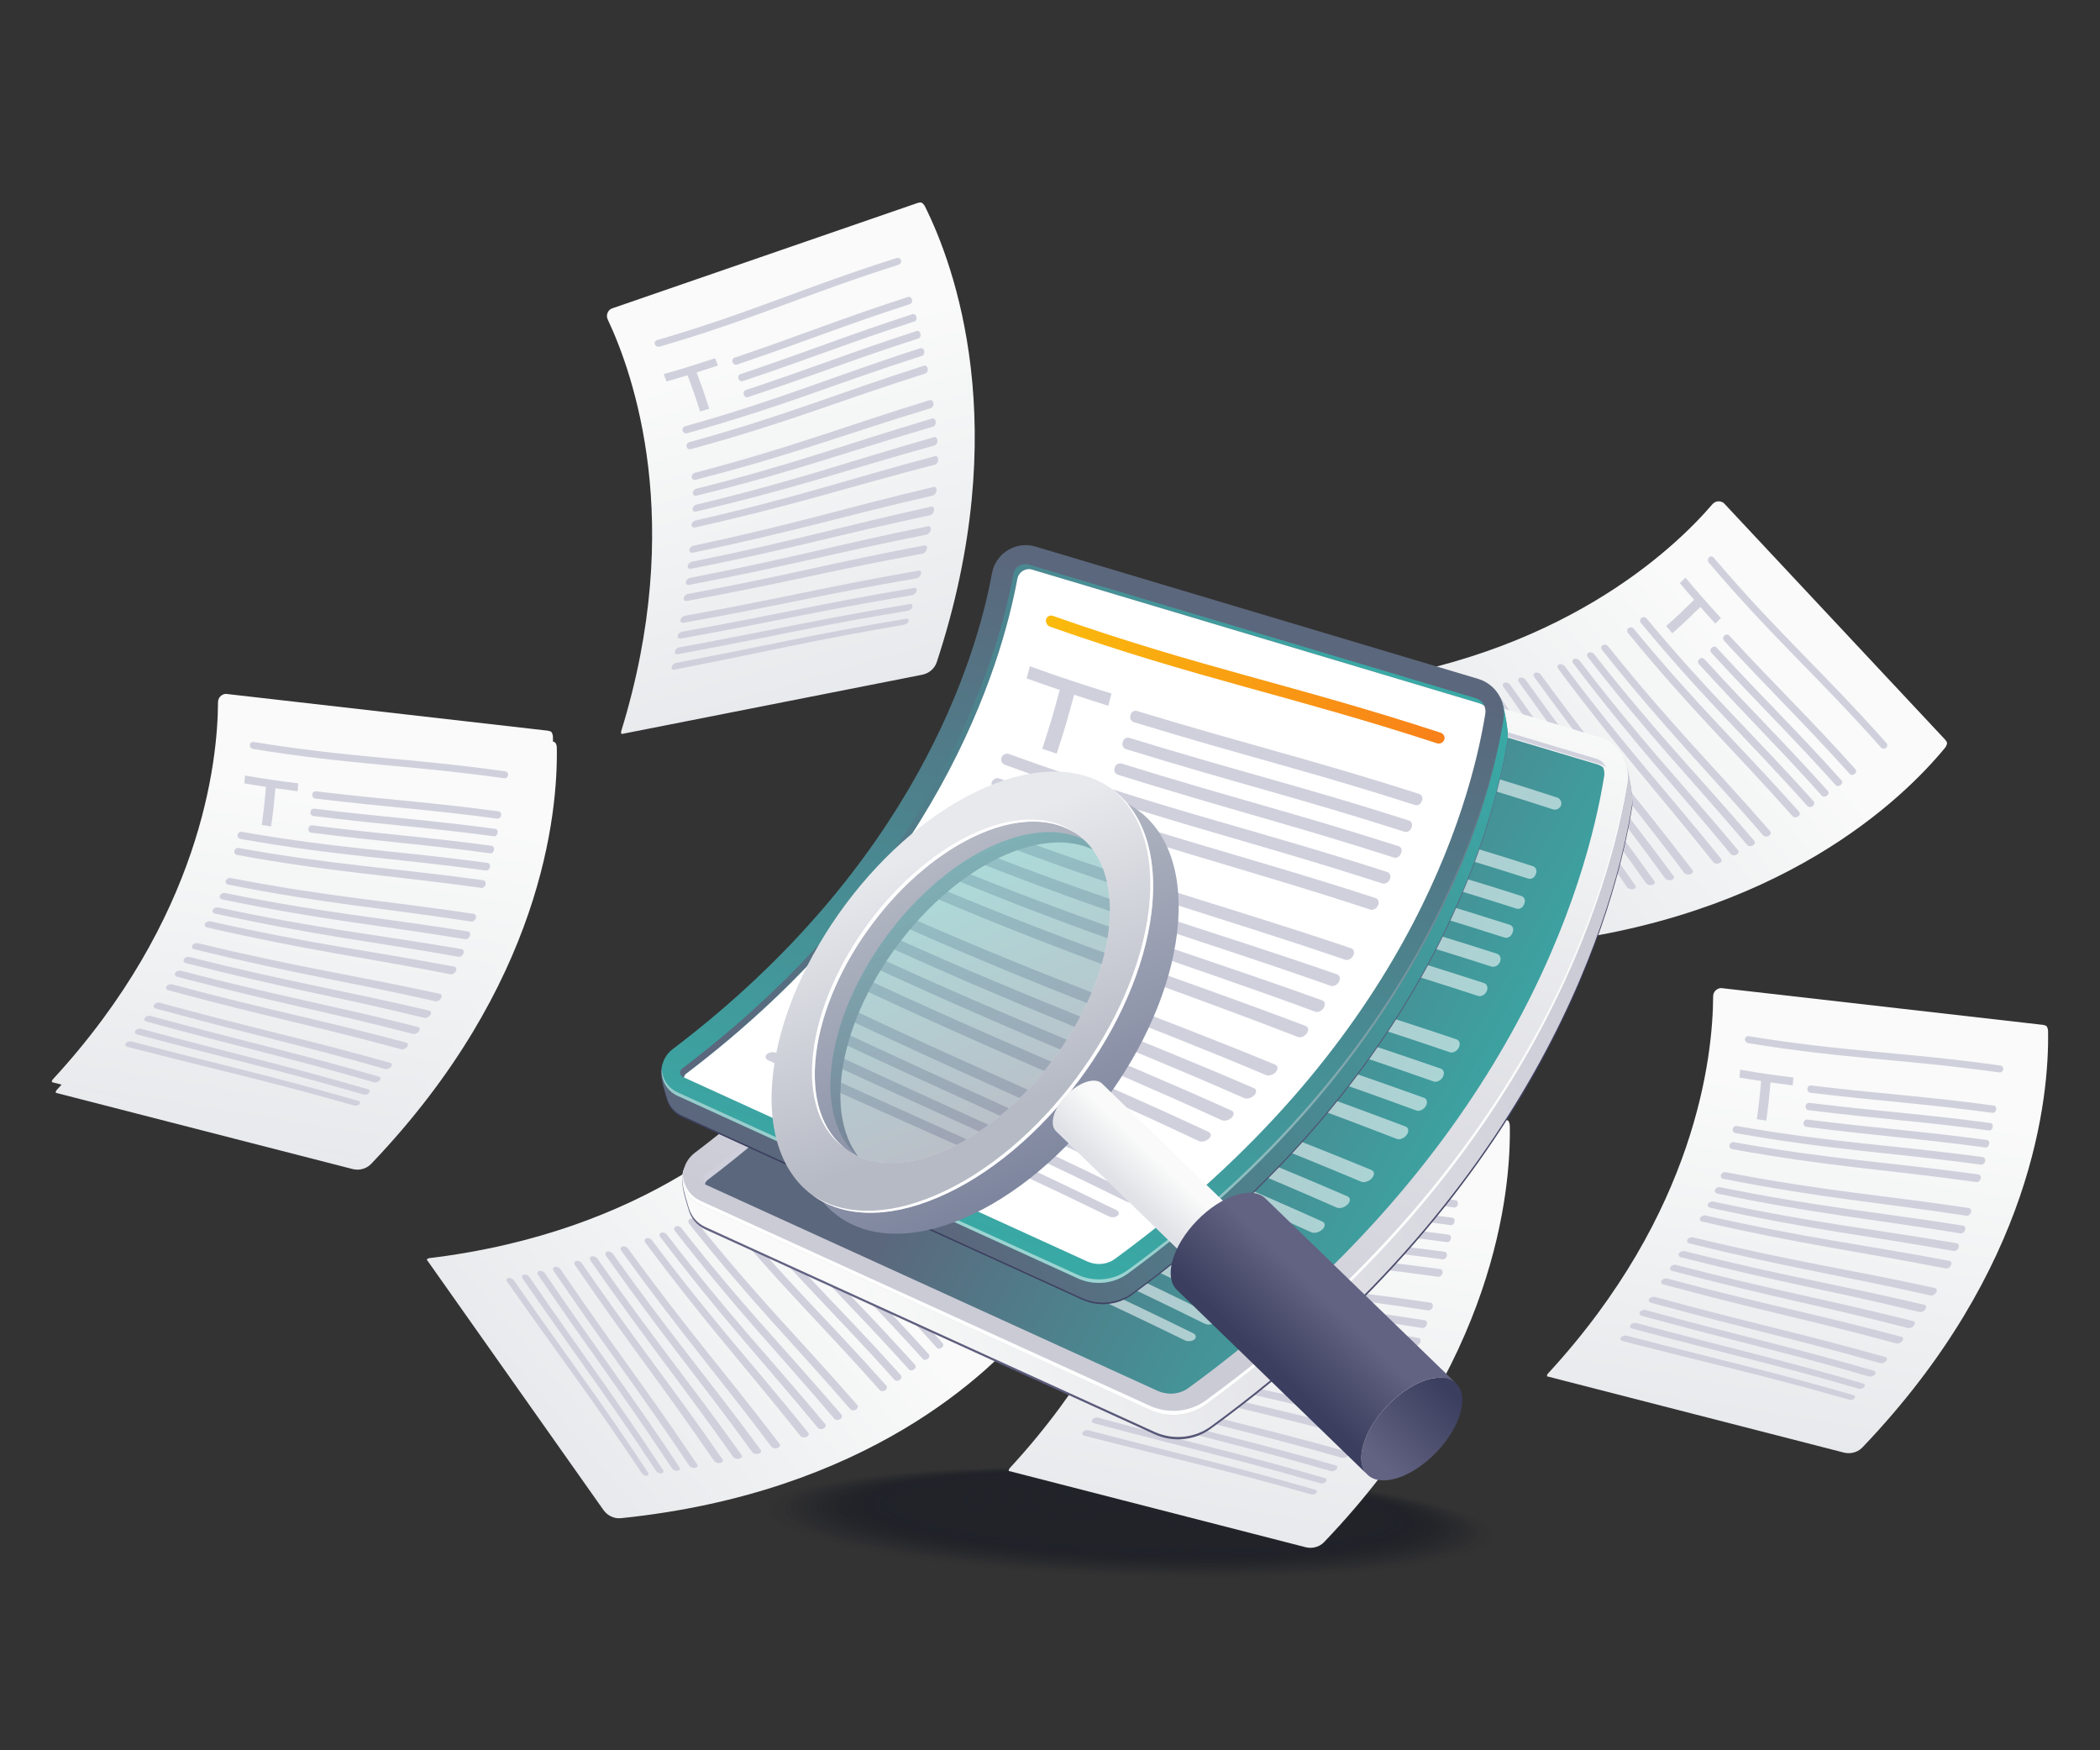 <?xml version="1.0" encoding="UTF-8"?>
<svg xmlns="http://www.w3.org/2000/svg" xmlns:xlink="http://www.w3.org/1999/xlink" version="1.1" id="Layer_4" x="0px" y="0px" viewBox="0 0 3000 2500" style="enable-background:new 0 0 3000 2500;" xml:space="preserve">
<rect x="0" y="0" width="3000" height="2500" fill="#333333" stroke="none"/>
<rect x="40.681" y="33.9" style="fill:none;" width="2918.639" height="2432.199"></rect>
<g>
	<g style="opacity:0.57;">
		
			<ellipse transform="matrix(0.035 -0.999 0.999 0.035 -615.359 3711.042)" style="opacity:0;fill:#141723;" cx="1613.149" cy="2174.03" rx="79.222" ry="528.939"></ellipse>
		
			<ellipse transform="matrix(0.035 -0.999 0.999 0.035 -613.819 3711.011)" style="opacity:0.02;fill:#141723;" cx="1613.903" cy="2173.217" rx="77.973" ry="520.601"></ellipse>
		
			<ellipse transform="matrix(0.035 -0.999 0.999 0.035 -612.279 3710.98)" style="opacity:0.039;fill:#141723;" cx="1614.657" cy="2172.405" rx="76.724" ry="512.262"></ellipse>
		
			<ellipse transform="matrix(0.035 -0.999 0.999 0.035 -610.739 3710.949)" style="opacity:0.059;fill:#141723;" cx="1615.411" cy="2171.592" rx="75.475" ry="503.924"></ellipse>
		
			<ellipse transform="matrix(0.035 -0.999 0.999 0.035 -609.199 3710.918)" style="opacity:0.078;fill:#141723;" cx="1616.165" cy="2170.779" rx="74.226" ry="495.586"></ellipse>
		
			<ellipse transform="matrix(0.035 -0.999 0.999 0.035 -607.658 3710.887)" style="opacity:0.098;fill:#141723;" cx="1616.919" cy="2169.966" rx="72.977" ry="487.247"></ellipse>
		
			<ellipse transform="matrix(0.035 -0.999 0.999 0.035 -606.118 3710.855)" style="opacity:0.118;fill:#141723;" cx="1617.673" cy="2169.154" rx="71.729" ry="478.909"></ellipse>
		
			<ellipse transform="matrix(0.035 -0.999 0.999 0.035 -604.578 3710.824)" style="opacity:0.137;fill:#141723;" cx="1618.427" cy="2168.341" rx="70.48" ry="470.571"></ellipse>
		
			<ellipse transform="matrix(0.035 -0.999 0.999 0.035 -603.038 3710.793)" style="opacity:0.157;fill:#141723;" cx="1619.181" cy="2167.528" rx="69.231" ry="462.233"></ellipse>
		
			<ellipse transform="matrix(0.035 -0.999 0.999 0.035 -601.498 3710.762)" style="opacity:0.176;fill:#141723;" cx="1619.935" cy="2166.715" rx="67.982" ry="453.894"></ellipse>
		
			<ellipse transform="matrix(0.035 -0.999 0.999 0.035 -599.958 3710.731)" style="opacity:0.196;fill:#141723;" cx="1620.689" cy="2165.902" rx="66.733" ry="445.556"></ellipse>
		
			<ellipse transform="matrix(0.035 -0.999 0.999 0.035 -598.418 3710.7)" style="opacity:0.216;fill:#141723;" cx="1621.443" cy="2165.09" rx="65.484" ry="437.218"></ellipse>
		
			<ellipse transform="matrix(0.035 -0.999 0.999 0.035 -596.878 3710.669)" style="opacity:0.235;fill:#141723;" cx="1622.197" cy="2164.277" rx="64.235" ry="428.88"></ellipse>
		
			<ellipse transform="matrix(0.035 -0.999 0.999 0.035 -595.337 3710.637)" style="opacity:0.255;fill:#141723;" cx="1622.951" cy="2163.464" rx="62.987" ry="420.541"></ellipse>
		
			<ellipse transform="matrix(0.035 -0.999 0.999 0.035 -593.797 3710.606)" style="opacity:0.275;fill:#141723;" cx="1623.705" cy="2162.651" rx="61.738" ry="412.203"></ellipse>
		
			<ellipse transform="matrix(0.035 -0.999 0.999 0.035 -592.257 3710.575)" style="opacity:0.294;fill:#141723;" cx="1624.458" cy="2161.839" rx="60.489" ry="403.865"></ellipse>
		
			<ellipse transform="matrix(0.035 -0.999 0.999 0.035 -590.717 3710.544)" style="opacity:0.314;fill:#141723;" cx="1625.213" cy="2161.026" rx="59.24" ry="395.527"></ellipse>
		
			<ellipse transform="matrix(0.035 -0.999 0.999 0.035 -589.177 3710.512)" style="opacity:0.333;fill:#141723;" cx="1625.966" cy="2160.213" rx="57.991" ry="387.188"></ellipse>
		
			<ellipse transform="matrix(0.035 -0.999 0.999 0.035 -587.637 3710.481)" style="opacity:0.353;fill:#141723;" cx="1626.72" cy="2159.4" rx="56.742" ry="378.85"></ellipse>
		
			<ellipse transform="matrix(0.035 -0.999 0.999 0.035 -586.097 3710.45)" style="opacity:0.372;fill:#141723;" cx="1627.474" cy="2158.588" rx="55.493" ry="370.512"></ellipse>
		
			<ellipse transform="matrix(0.035 -0.999 0.999 0.035 -584.557 3710.419)" style="opacity:0.392;fill:#141723;" cx="1628.228" cy="2157.775" rx="54.245" ry="362.174"></ellipse>
		
			<ellipse transform="matrix(0.035 -0.999 0.999 0.035 -583.016 3710.388)" style="opacity:0.412;fill:#141723;" cx="1628.982" cy="2156.962" rx="52.996" ry="353.835"></ellipse>
		
			<ellipse transform="matrix(0.035 -0.999 0.999 0.035 -581.476 3710.357)" style="opacity:0.431;fill:#141723;" cx="1629.736" cy="2156.149" rx="51.747" ry="345.497"></ellipse>
		
			<ellipse transform="matrix(0.035 -0.999 0.999 0.035 -579.936 3710.326)" style="opacity:0.451;fill:#141723;" cx="1630.49" cy="2155.337" rx="50.498" ry="337.159"></ellipse>
		
			<ellipse transform="matrix(0.035 -0.999 0.999 0.035 -578.396 3710.294)" style="opacity:0.471;fill:#141723;" cx="1631.244" cy="2154.524" rx="49.249" ry="328.82"></ellipse>
		
			<ellipse transform="matrix(0.035 -0.999 0.999 0.035 -576.856 3710.263)" style="opacity:0.49;fill:#141723;" cx="1631.998" cy="2153.711" rx="48" ry="320.482"></ellipse>
		
			<ellipse transform="matrix(0.035 -0.999 0.999 0.035 -575.316 3710.232)" style="opacity:0.51;fill:#141723;" cx="1632.752" cy="2152.898" rx="46.751" ry="312.144"></ellipse>
		
			<ellipse transform="matrix(0.035 -0.999 0.999 0.035 -573.776 3710.201)" style="opacity:0.529;fill:#141723;" cx="1633.506" cy="2152.086" rx="45.502" ry="303.806"></ellipse>
		
			<ellipse transform="matrix(0.035 -0.999 0.999 0.035 -572.235 3710.17)" style="opacity:0.549;fill:#141723;" cx="1634.26" cy="2151.273" rx="44.254" ry="295.467"></ellipse>
		
			<ellipse transform="matrix(0.035 -0.999 0.999 0.035 -570.695 3710.139)" style="opacity:0.569;fill:#141723;" cx="1635.014" cy="2150.46" rx="43.005" ry="287.129"></ellipse>
		
			<ellipse transform="matrix(0.035 -0.999 0.999 0.035 -569.155 3710.107)" style="opacity:0.588;fill:#141723;" cx="1635.768" cy="2149.647" rx="41.756" ry="278.791"></ellipse>
		
			<ellipse transform="matrix(0.035 -0.999 0.999 0.035 -567.615 3710.077)" style="opacity:0.608;fill:#141723;" cx="1636.522" cy="2148.835" rx="40.507" ry="270.453"></ellipse>
		
			<ellipse transform="matrix(0.035 -0.999 0.999 0.035 -566.075 3710.045)" style="opacity:0.627;fill:#141723;" cx="1637.276" cy="2148.022" rx="39.258" ry="262.114"></ellipse>
		
			<ellipse transform="matrix(0.035 -0.999 0.999 0.035 -564.535 3710.014)" style="opacity:0.647;fill:#141723;" cx="1638.03" cy="2147.209" rx="38.009" ry="253.776"></ellipse>
		
			<ellipse transform="matrix(0.035 -0.999 0.999 0.035 -562.994 3709.983)" style="opacity:0.667;fill:#141723;" cx="1638.783" cy="2146.396" rx="36.761" ry="245.438"></ellipse>
		<path style="opacity:0.686;fill:#141723;" d="M1876.495,2153.782c-0.678,19.601-107.317,31.82-238.185,27.292    c-130.868-4.528-236.408-24.088-235.731-43.689c0.678-19.601,107.317-31.82,238.185-27.292    C1771.633,2114.621,1877.173,2134.181,1876.495,2153.782z"></path>
		
			<ellipse transform="matrix(0.035 -0.999 0.999 0.035 -559.914 3709.92)" style="opacity:0.706;fill:#141723;" cx="1640.291" cy="2144.771" rx="34.263" ry="228.761"></ellipse>
		
			<ellipse transform="matrix(0.035 -0.999 0.999 0.035 -558.374 3709.89)" style="opacity:0.726;fill:#141723;" cx="1641.045" cy="2143.958" rx="33.014" ry="220.423"></ellipse>
		
			<ellipse transform="matrix(0.035 -0.999 0.999 0.035 -556.834 3709.858)" style="opacity:0.745;fill:#141723;" cx="1641.799" cy="2143.146" rx="31.765" ry="212.085"></ellipse>
		
			<ellipse transform="matrix(0.035 -0.999 0.999 0.035 -555.294 3709.827)" style="opacity:0.765;fill:#141723;" cx="1642.553" cy="2142.333" rx="30.516" ry="203.747"></ellipse>
		
			<ellipse transform="matrix(0.035 -0.999 0.999 0.035 -553.753 3709.797)" style="opacity:0.784;fill:#141723;" cx="1643.307" cy="2141.52" rx="29.267" ry="195.408"></ellipse>
		
			<ellipse transform="matrix(0.035 -0.999 0.999 0.035 -552.214 3709.765)" style="opacity:0.804;fill:#141723;" cx="1644.061" cy="2140.707" rx="28.018" ry="187.07"></ellipse>
		
			<ellipse transform="matrix(0.035 -0.999 0.999 0.035 -550.673 3709.734)" style="opacity:0.824;fill:#141723;" cx="1644.815" cy="2139.895" rx="26.77" ry="178.732"></ellipse>
		
			<ellipse transform="matrix(0.035 -0.999 0.999 0.035 -549.134 3709.702)" style="opacity:0.843;fill:#141723;" cx="1645.569" cy="2139.082" rx="25.521" ry="170.393"></ellipse>
		<path style="opacity:0.863;fill:#141723;" d="M1808.281,2143.872c-0.463,13.397-73.35,21.749-162.797,18.654    c-89.447-3.095-161.583-16.464-161.12-29.861c0.463-13.397,73.35-21.749,162.797-18.654    C1736.609,2117.106,1808.744,2130.475,1808.281,2143.872z"></path>
		<path style="opacity:0.882;fill:#141723;" d="M1800.702,2142.771c-0.439,12.708-69.576,20.63-154.42,17.694    c-84.845-2.935-153.269-15.616-152.83-28.324c0.44-12.708,69.576-20.629,154.421-17.694S1801.141,2130.064,1800.702,2142.771z"></path>
		
			<ellipse transform="matrix(0.035 -0.999 0.999 0.035 -544.513 3709.609)" style="opacity:0.902;fill:#141723;" cx="1647.831" cy="2136.644" rx="21.774" ry="145.379"></ellipse>
		
			<ellipse transform="matrix(0.035 -0.999 0.999 0.035 -542.972 3709.578)" style="opacity:0.922;fill:#141723;" cx="1648.585" cy="2135.831" rx="20.525" ry="137.04"></ellipse>
		
			<ellipse transform="matrix(0.035 -0.999 0.999 0.035 -541.432 3709.547)" style="opacity:0.941;fill:#141723;" cx="1649.339" cy="2135.018" rx="19.276" ry="128.702"></ellipse>
		<path style="opacity:0.961;fill:#141723;" d="M1770.385,2138.367c-0.344,9.95-54.479,16.154-120.915,13.855    c-66.435-2.298-120.013-12.228-119.669-22.179c0.344-9.95,54.479-16.153,120.915-13.855    C1717.151,2118.487,1770.728,2128.417,1770.385,2138.367z"></path>
		<path style="opacity:0.98;fill:#141723;" d="M1762.805,2137.266c-0.32,9.261-50.705,15.034-112.538,12.895    c-61.833-2.139-111.699-11.381-111.379-20.642c0.32-9.261,50.705-15.034,112.538-12.895    C1713.259,2118.763,1763.125,2128.005,1762.805,2137.266z"></path>
		
			<ellipse transform="matrix(0.035 -0.999 0.999 0.035 -536.813 3709.452)" style="fill:#141723;" cx="1651.6" cy="2132.58" rx="15.53" ry="103.687"></ellipse>
	</g>
	<g>
		<g>
			
				<linearGradient id="SVGID_1_" gradientUnits="userSpaceOnUse" x1="1649.667" y1="4905.77" x2="1657.902" y2="4186.565" gradientTransform="matrix(0.654 0.757 -0.757 0.654 3255.186 -2251.025)">
				<stop offset="0" style="stop-color:#E1E2E7"></stop>
				<stop offset="1" style="stop-color:#F9FAF9"></stop>
			</linearGradient>
			<path style="fill:url(#SVGID_1_);" d="M1474.57,1887.581c-59.538,72.46-235.946,244.798-587.459,280.897     c-5.578,0.608-11.208-0.634-16.291-3.6c-3.388-1.977-6.456-4.901-8.713-8.036l-252.406-357.589     c0.495-0.848,1.525-1.835,3.305-2.158c310.381-37.617,473.343-192.363,529.138-257.24c4.279-4.997,10.705-5.11,14.941-2.638     c1.013,0.591,1.932,1.355,2.582,2.189l315.031,336.668c1.231,1.397,2.188,2.865,2.781,4.575     C1477.24,1883.006,1476.195,1885.576,1474.57,1887.581z"></path>
			<g>
				<g>
					<path style="fill:#D0D0DD;" d="M1318.227,1940.926c-65.43-72.778-105.752-110.903-177.651-189.074       c-1.746-1.896-1.643-4.864,0.218-6.603c0.36-0.334,0.54-0.505,0.9-0.838c1.857-1.739,4.797-1.615,6.548,0.281       c72.114,78.189,112.716,116.435,178.458,189.573c1.597,1.774,1.215,4.542-0.844,6.155c-0.398,0.312-0.6,0.47-0.996,0.78       C1322.796,1942.812,1319.815,1942.689,1318.227,1940.926z"></path>
					<path style="fill:#D0D0DD;" d="M1338.309,1924.996c-66.158-73.671-107.138-112.103-179.535-190.347       c-1.76-1.899-1.702-4.893,0.113-6.654c0.348-0.338,0.522-0.508,0.871-0.848c1.81-1.761,4.722-1.649,6.481,0.25       c72.59,78.301,113.837,116.876,180.286,190.95c1.609,1.796,1.294,4.578-0.699,6.189c-0.386,0.309-0.576,0.463-0.963,0.774       C1342.866,1926.921,1339.917,1926.785,1338.309,1924.996z"></path>
					<path style="fill:#D0D0DD;" d="M1383.026,1887.24c-91.713-103.072-155.192-157.088-245.954-264.007       c-1.846-2.172-1.744-5.552,0.195-7.509l0,0c1.939-1.957,5.012-1.777,6.855,0.391c90.64,106.82,154.521,161.023,246.521,264.668       c1.867,2.102,1.673,5.26-0.422,7.03l0,0C1388.123,1889.579,1384.886,1889.327,1383.026,1887.24z"></path>
					<path style="fill:#D0D0DD;" d="M1298.463,1956.078c-64.681-72.042-104.348-109.933-175.724-188.158       c-1.73-1.897-1.573-4.831,0.338-6.525c0.367-0.328,0.552-0.49,0.918-0.818c1.907-1.697,4.88-1.542,6.616,0.354       c71.614,78.186,111.572,116.171,176.587,188.518c1.574,1.753,1.127,4.503-0.993,6.11c-0.41,0.307-0.611,0.463-1.022,0.772       C1303.058,1957.937,1300.035,1957.827,1298.463,1956.078z"></path>
					<path style="fill:#D0D0DD;" d="M1277.735,1970.676c-87.572-97.901-146.031-150.692-237.618-261.215       c-1.835-2.216-1.529-5.482,0.659-7.281l0,0c2.187-1.797,5.462-1.483,7.301,0.726       c91.631,110.148,150.599,162.993,238.648,261.21c1.769,1.969,1.185,5.057-1.289,6.858l0,0       C1282.958,1972.773,1279.488,1972.638,1277.735,1970.676z"></path>
					<path style="fill:#D0D0DD;" d="M1256.765,1985.473c-86.45-97.384-143.735-150.15-235.181-261.731       c-1.834-2.236-1.475-5.42,0.781-7.104l0,0c2.249-1.681,5.571-1.256,7.405,0.969       c91.512,111.081,149.312,163.841,236.258,261.415c1.745,1.958,1.088,5.009-1.465,6.78l0,0       C1262.009,1987.577,1258.498,1987.426,1256.765,1985.473z"></path>
					<path style="fill:#D0D0DD;" d="M1214.795,2012.876c-84.225-97.332-139.218-150.522-230.331-265.078       c-1.827-2.299-1.348-5.276,1.036-6.657l0,0c2.385-1.381,5.816-0.68,7.647,1.602       c91.192,113.752,146.713,166.784,231.449,264.003c1.7,1.949,0.883,4.931-1.816,6.618l0,0       C1220.078,2015.049,1216.483,2014.829,1214.795,2012.876z"></path>
					<path style="fill:#D0D0DD;" d="M1191.944,2026.498c-83.047-97.898-136.839-151.608-227.76-268.307       c-1.823-2.34-1.279-5.188,1.193-6.375l0,0c2.461-1.186,5.952-0.295,7.776,2.026c91.005,115.705,145.322,169.16,228.887,266.754       c1.672,1.955,0.778,4.896-2.005,6.52l0,0C1197.254,2028.747,1193.606,2028.46,1191.944,2026.498z"></path>
					<path style="fill:#D0D0DD;" d="M1168.394,2039.504c-82.027-99.328-134.458-153.507-225.169-272.663       c-1.819-2.39-1.206-5.125,1.341-6.088l0,0c2.547-0.963,6.107,0.144,7.928,2.513       c90.815,118.109,143.931,172.214,226.321,270.636c1.651,1.973,0.662,4.871-2.2,6.426l0,0       C1173.758,2041.884,1170.04,2041.495,1168.394,2039.504z"></path>
					<path style="fill:#D0D0DD;" d="M1143.505,2051.112c-81.31-102.181-131.59-155.604-221.678-276.411       c-1.806-2.42-1.161-5.167,1.428-6.1l0,0c2.584-0.931,6.174,0.279,7.987,2.688c90.417,120.15,141.67,173.94,223.351,274.936       c1.636,2.025,0.507,4.828-2.545,6.183l0,0C1148.991,2053.764,1145.132,2053.16,1143.505,2051.112z"></path>
					<path style="fill:#D0D0DD;" d="M1101.938,2066.302c-79.431-105.651-125.948-157.378-214.315-279.76       c-1.771-2.455-1.065-5.186,1.567-6.071l0,0c2.626-0.884,6.23,0.397,8.01,2.844c88.908,122.057,136.506,174.311,216.525,279.109       c1.607,2.101,0.273,4.731-2.971,5.806l0,0C1107.501,2069.304,1103.534,2068.421,1101.938,2066.302z"></path>
					<path style="fill:#D0D0DD;" d="M1074.701,2074.236c-78.01-107.321-122.022-157.698-209.055-280.546       c-1.746-2.463-1.005-5.176,1.641-6.026l0,0c2.65-0.848,6.253,0.47,8.011,2.93c87.626,122.69,132.743,173.682,211.381,280.314       c1.579,2.139,0.166,4.674-3.133,5.594l0,0C1080.245,2077.423,1076.264,2076.386,1074.701,2074.236z"></path>
					<path style="fill:#D0D0DD;" d="M1047.336,2081.023c-76.591-108.654-118.1-157.52-203.813-280.5       c-1.72-2.465-0.946-5.149,1.719-5.963l0,0c2.664-0.812,6.259,0.544,7.985,3.008c86.285,122.96,128.883,172.505,206.084,280.612       c1.548,2.167,0.107,4.612-3.189,5.398l0,0C1052.815,2084.365,1048.871,2083.202,1047.336,2081.023z"></path>
					<path style="fill:#D0D0DD;" d="M1020.298,2086.82c-75.336-109.731-114.422-156.951-198.976-279.803       c-1.696-2.463-0.898-5.111,1.773-5.883l0,0c2.67-0.77,6.258,0.616,7.963,3.08c85.032,122.936,125.166,170.893,201.019,280.176       c1.523,2.192,0.09,4.562-3.154,5.233l0,0C1025.68,2090.294,1021.807,2089.019,1020.298,2086.82z"></path>
					<path style="fill:#D0D0DD;" d="M984.593,2093.441c-74.168-110.909-110.216-155.732-193.738-278.118       c-1.672-2.452-0.857-5.044,1.819-5.756l0,0c2.681-0.712,6.247,0.72,7.927,3.176c83.762,122.56,120.737,168.165,195.188,278.726       c1.49,2.215,0.162,4.499-2.923,5.044l0,0C989.785,2097.06,986.078,2095.663,984.593,2093.441z"></path>
					<path style="fill:#D0D0DD;" d="M960.091,2097.52c-73.928-111.654-108.065-154.667-191.44-276.592       c-1.672-2.444-0.862-4.992,1.816-5.656l0,0c2.673-0.664,6.235,0.801,7.905,3.249c83.364,122.133,118.3,165.941,192.259,277.277       c1.48,2.232,0.282,4.466-2.614,4.944l0,0C965.115,2101.221,961.573,2099.758,960.091,2097.52z"></path>
					<path style="fill:#D0D0DD;" d="M937.413,2101.136c-74.383-112.378-106.953-153.575-190.879-275.019       c-1.682-2.435-0.891-4.934,1.773-5.548l0,0c2.668-0.612,6.231,0.886,7.906,3.324       c83.593,121.655,116.798,163.644,190.887,275.702c1.486,2.248,0.476,4.451-2.19,4.878l0,0       C942.25,2104.901,938.905,2103.39,937.413,2101.136z"></path>
					<path style="fill:#D0D0DD;" d="M917.002,2104.451c-75.693-113.158-107.119-152.559-192.451-273.58       c-1.712-2.427-0.956-4.874,1.697-5.434l0,0c2.652-0.558,6.218,0.976,7.914,3.405       c84.603,121.196,116.475,161.38,191.477,274.184c1.503,2.261,0.737,4.45-1.633,4.844l0,0       C921.633,2108.266,918.516,2106.718,917.002,2104.451z"></path>
					<g>
						<path style="fill:#D0D0DD;" d="M1116.036,1676.308c-8.287-9.51-12.366-14.272-20.368-23.816        c3.204-3.146,4.801-4.723,7.975-7.877c19.464,23.2,29.738,34.769,50.703,57.785c-3.185,3.165-4.79,4.747-8.011,7.906        c-8.639-9.5-12.915-14.259-21.349-23.801c-15.568,15.325-23.534,23.006-40.015,37.55c-3.572-4.094-5.355-6.15-8.892-10.259        C1092.529,1699.293,1100.485,1691.62,1116.036,1676.308z"></path>
					</g>
				</g>
			</g>
		</g>
		<g>
			
				<linearGradient id="SVGID_00000071537590745081561860000011371419364402107012_" gradientUnits="userSpaceOnUse" x1="1882.117" y1="3383.186" x2="1890.352" y2="2663.982" gradientTransform="matrix(0.654 0.757 -0.757 0.654 3255.186 -2251.025)">
				<stop offset="0" style="stop-color:#E1E2E7"></stop>
				<stop offset="1" style="stop-color:#F9FAF9"></stop>
			</linearGradient>
			<path style="fill:url(#SVGID_00000071537590745081561860000011371419364402107012_);" d="M2778.685,1068.011     c-59.538,72.46-235.946,244.798-587.459,280.897c-5.578,0.608-11.208-0.634-16.292-3.6c-3.388-1.977-6.456-4.901-8.713-8.036     l-252.406-357.589c0.495-0.848,1.526-1.835,3.305-2.158c310.381-37.617,473.343-192.363,529.138-257.24     c4.28-4.997,10.705-5.11,14.941-2.638c1.013,0.591,1.932,1.355,2.582,2.189l315.031,336.668c1.231,1.397,2.188,2.865,2.781,4.575     C2781.355,1063.436,2780.31,1066.006,2778.685,1068.011z"></path>
			<g>
				<g>
					<path style="fill:#D0D0DD;" d="M2622.342,1121.356c-65.43-72.778-105.752-110.903-177.651-189.074       c-1.746-1.896-1.644-4.864,0.218-6.603c0.36-0.334,0.54-0.505,0.9-0.838c1.857-1.739,4.797-1.615,6.548,0.281       c72.114,78.189,112.716,116.435,178.458,189.573c1.597,1.774,1.215,4.542-0.844,6.155c-0.397,0.312-0.6,0.47-0.996,0.78       C2626.911,1123.242,2623.93,1123.12,2622.342,1121.356z"></path>
					<path style="fill:#D0D0DD;" d="M2642.424,1105.427c-66.158-73.671-107.138-112.103-179.535-190.347       c-1.76-1.899-1.702-4.893,0.113-6.654c0.348-0.338,0.522-0.508,0.871-0.848c1.81-1.761,4.722-1.649,6.481,0.25       c72.59,78.301,113.837,116.876,180.286,190.95c1.609,1.796,1.294,4.578-0.699,6.189c-0.386,0.309-0.576,0.463-0.963,0.774       C2646.981,1107.351,2644.032,1107.215,2642.424,1105.427z"></path>
					<path style="fill:#D0D0DD;" d="M2687.141,1067.67c-91.713-103.072-155.192-157.088-245.954-264.007       c-1.846-2.172-1.744-5.552,0.195-7.508l0,0c1.939-1.957,5.012-1.778,6.855,0.391c90.64,106.82,154.521,161.023,246.521,264.668       c1.867,2.102,1.673,5.26-0.422,7.03l0,0C2692.238,1070.01,2689.001,1069.758,2687.141,1067.67z"></path>
					<path style="fill:#D0D0DD;" d="M2602.578,1136.509c-64.681-72.042-104.348-109.933-175.724-188.158       c-1.73-1.897-1.573-4.831,0.338-6.525c0.367-0.328,0.552-0.49,0.918-0.818c1.907-1.697,4.88-1.542,6.616,0.354       c71.614,78.186,111.572,116.171,176.587,188.518c1.574,1.753,1.127,4.503-0.993,6.11c-0.41,0.307-0.611,0.463-1.022,0.772       C2607.173,1138.368,2604.15,1138.257,2602.578,1136.509z"></path>
					<path style="fill:#D0D0DD;" d="M2581.85,1151.106c-87.572-97.901-146.031-150.692-237.618-261.216       c-1.835-2.216-1.529-5.482,0.659-7.281l0,0c2.187-1.797,5.462-1.483,7.301,0.726       c91.631,110.148,150.599,162.993,238.648,261.21c1.768,1.969,1.185,5.058-1.289,6.858l0,0       C2587.073,1153.203,2583.603,1153.068,2581.85,1151.106z"></path>
					<path style="fill:#D0D0DD;" d="M2560.88,1165.903c-86.45-97.384-143.735-150.15-235.181-261.731       c-1.834-2.235-1.475-5.42,0.781-7.104l0,0c2.249-1.681,5.571-1.256,7.405,0.969       c91.512,111.081,149.312,163.841,236.258,261.415c1.745,1.958,1.088,5.009-1.465,6.78l0,0       C2566.124,1168.008,2562.613,1167.856,2560.88,1165.903z"></path>
					<path style="fill:#D0D0DD;" d="M2518.91,1193.306c-84.225-97.332-139.218-150.522-230.331-265.078       c-1.827-2.299-1.348-5.276,1.036-6.657l0,0c2.385-1.381,5.816-0.68,7.647,1.602       c91.192,113.752,146.713,166.784,231.449,264.003c1.7,1.949,0.882,4.931-1.816,6.618l0,0       C2524.194,1195.48,2520.598,1195.259,2518.91,1193.306z"></path>
					<path style="fill:#D0D0DD;" d="M2496.059,1206.928c-83.047-97.898-136.839-151.608-227.76-268.307       c-1.823-2.34-1.279-5.188,1.193-6.375l0,0c2.461-1.186,5.952-0.294,7.776,2.026c91.005,115.705,145.322,169.16,228.887,266.754       c1.671,1.955,0.778,4.896-2.005,6.52l0,0C2501.369,1209.177,2497.721,1208.891,2496.059,1206.928z"></path>
					<path style="fill:#D0D0DD;" d="M2472.509,1219.934c-82.027-99.328-134.458-153.507-225.169-272.663       c-1.819-2.39-1.206-5.125,1.341-6.088l0,0c2.547-0.963,6.107,0.144,7.928,2.513       c90.815,118.109,143.931,172.214,226.321,270.636c1.651,1.973,0.662,4.871-2.2,6.426l0,0       C2477.873,1222.315,2474.155,1221.925,2472.509,1219.934z"></path>
					<path style="fill:#D0D0DD;" d="M2447.62,1231.542c-81.31-102.181-131.59-155.604-221.678-276.411       c-1.806-2.42-1.161-5.167,1.428-6.1l0,0c2.584-0.931,6.174,0.279,7.987,2.687c90.417,120.15,141.67,173.94,223.351,274.936       c1.636,2.025,0.507,4.828-2.544,6.183l0,0C2453.106,1234.194,2449.247,1233.59,2447.62,1231.542z"></path>
					<path style="fill:#D0D0DD;" d="M2406.053,1246.732c-79.431-105.651-125.948-157.377-214.316-279.76       c-1.771-2.455-1.065-5.186,1.567-6.071l0,0c2.626-0.884,6.23,0.397,8.01,2.844c88.908,122.057,136.506,174.311,216.525,279.109       c1.607,2.101,0.272,4.731-2.971,5.806l0,0C2411.616,1249.734,2407.649,1248.851,2406.053,1246.732z"></path>
					<path style="fill:#D0D0DD;" d="M2378.816,1254.666c-78.01-107.321-122.022-157.698-209.055-280.546       c-1.746-2.463-1.005-5.176,1.641-6.026l0,0c2.65-0.848,6.252,0.47,8.01,2.93c87.626,122.69,132.743,173.682,211.381,280.314       c1.579,2.14,0.166,4.673-3.133,5.594l0,0C2384.36,1257.854,2380.379,1256.816,2378.816,1254.666z"></path>
					<path style="fill:#D0D0DD;" d="M2351.451,1261.453c-76.591-108.654-118.1-157.52-203.813-280.5       c-1.72-2.465-0.946-5.149,1.719-5.962l0,0c2.664-0.812,6.259,0.544,7.985,3.008c86.286,122.96,128.883,172.505,206.084,280.612       c1.548,2.167,0.106,4.612-3.189,5.398l0,0C2356.93,1264.795,2352.987,1263.632,2351.451,1261.453z"></path>
					<path style="fill:#D0D0DD;" d="M2324.413,1267.25c-75.336-109.731-114.422-156.951-198.976-279.803       c-1.696-2.463-0.898-5.111,1.773-5.883l0,0c2.67-0.771,6.258,0.616,7.963,3.08c85.031,122.936,125.167,170.893,201.02,280.176       c1.523,2.192,0.09,4.562-3.154,5.233l0,0C2329.795,1270.724,2325.922,1269.449,2324.413,1267.25z"></path>
					<path style="fill:#D0D0DD;" d="M2288.708,1273.871c-74.167-110.909-110.216-155.732-193.738-278.118       c-1.672-2.452-0.857-5.044,1.82-5.756l0,0c2.681-0.712,6.247,0.72,7.927,3.176c83.762,122.56,120.737,168.165,195.188,278.726       c1.49,2.215,0.162,4.499-2.923,5.044l0,0C2293.9,1277.49,2290.193,1276.094,2288.708,1273.871z"></path>
					<path style="fill:#D0D0DD;" d="M2264.206,1277.95c-73.928-111.654-108.064-154.668-191.44-276.592       c-1.672-2.444-0.862-4.992,1.816-5.655l0,0c2.673-0.664,6.235,0.801,7.905,3.249c83.365,122.133,118.3,165.941,192.259,277.277       c1.48,2.232,0.282,4.466-2.614,4.944l0,0C2269.23,1281.651,2265.688,1280.188,2264.206,1277.95z"></path>
					<path style="fill:#D0D0DD;" d="M2241.528,1281.567c-74.383-112.379-106.953-153.575-190.879-275.019       c-1.682-2.435-0.891-4.934,1.773-5.548l0,0c2.668-0.612,6.23,0.886,7.906,3.324       c83.593,121.655,116.798,163.644,190.887,275.702c1.486,2.248,0.476,4.451-2.19,4.878l0,0       C2246.365,1285.331,2243.02,1283.821,2241.528,1281.567z"></path>
					<path style="fill:#D0D0DD;" d="M2221.116,1284.881c-75.693-113.158-107.119-152.559-192.451-273.58       c-1.712-2.427-0.956-4.874,1.697-5.434l0,0c2.652-0.558,6.218,0.976,7.914,3.405       c84.603,121.196,116.475,161.38,191.477,274.184c1.503,2.261,0.737,4.45-1.633,4.844l0,0       C2225.748,1288.697,2222.631,1287.149,2221.116,1284.881z"></path>
					<g>
						<path style="fill:#D0D0DD;" d="M2420.15,856.739c-8.287-9.51-12.366-14.272-20.368-23.816        c3.204-3.146,4.801-4.723,7.975-7.877c19.464,23.2,29.738,34.769,50.703,57.785c-3.185,3.165-4.79,4.747-8.011,7.906        c-8.639-9.5-12.916-14.259-21.349-23.801c-15.568,15.325-23.534,23.006-40.015,37.55c-3.572-4.094-5.355-6.15-8.892-10.259        C2396.644,879.723,2404.6,872.051,2420.15,856.739z"></path>
					</g>
				</g>
			</g>
		</g>
		<g>
			
				<linearGradient id="SVGID_00000005963917271889741990000009693254557368194705_" gradientUnits="userSpaceOnUse" x1="1720.148" y1="2725.453" x2="1728.383" y2="2006.241" gradientTransform="matrix(0.988 0.153 -0.152 0.989 428.415 -554.669)">
				<stop offset="0" style="stop-color:#E1E2E7"></stop>
				<stop offset="1" style="stop-color:#F9FAF9"></stop>
			</linearGradient>
			<path style="fill:url(#SVGID_00000005963917271889741990000009693254557368194705_);" d="M2156.878,1607.875     c1.628,93.792-20.999,339.418-265.241,594.723c-3.853,4.077-8.944,6.78-14.737,7.814c-3.86,0.689-8.091,0.45-11.842-0.477     l-423.921-108.873c-0.173-0.967-0.028-2.387,1.118-3.786c211.94-229.805,235.73-453.315,236.167-538.903     c0.02-6.581,4.839-10.831,9.666-11.693c1.155-0.206,2.349-0.22,3.385-0.006l458.044,52.348c1.843,0.267,3.522,0.765,5.083,1.684     C2155.945,1602.659,2156.815,1605.294,2156.878,1607.875z"></path>
			<g>
				<g>
					<path style="fill:#D0D0DD;" d="M2072.412,1749.837c-96.983-13.047-152.391-15.963-257.794-28.927       c-2.558-0.313-4.404-2.641-4.113-5.172c0.058-0.488,0.084-0.734,0.142-1.222c0.287-2.528,2.606-4.339,5.168-4.029       c105.578,12.838,161.278,15.665,258.731,28.784c2.365,0.317,3.868,2.673,3.346,5.236c-0.101,0.495-0.152,0.747-0.253,1.24       C2077.113,1748.314,2074.763,1750.152,2072.412,1749.837z"></path>
					<path style="fill:#D0D0DD;" d="M2077.378,1724.687c-98.115-13.256-154.223-15.979-260.053-28.676       c-2.57-0.307-4.467-2.625-4.227-5.143c0.046-0.483,0.068-0.725,0.113-1.21c0.236-2.515,2.526-4.316,5.097-4.01       c106.013,12.615,162.418,15.275,261.016,28.649c2.389,0.326,3.952,2.649,3.479,5.169c-0.093,0.485-0.138,0.726-0.231,1.214       C2082.095,1723.2,2079.762,1725.007,2077.378,1724.687z"></path>
					<path style="fill:#D0D0DD;" d="M2086.956,1666.94c-136.627-19.095-219.965-19.112-358.361-41.754       c-2.813-0.459-4.925-3.1-4.718-5.847l0,0c0.208-2.747,2.664-4.603,5.473-4.145c138.238,22.646,222.004,22.545,359.221,41.891       c2.783,0.391,4.683,2.923,4.234,5.63l0,0C2092.353,1665.42,2089.725,1667.326,2086.956,1666.94z"></path>
					<path style="fill:#D0D0DD;" d="M2067.184,1774.19c-95.936-12.972-150.693-16.134-255.733-29.478       c-2.547-0.324-4.328-2.661-3.971-5.191c0.067-0.487,0.102-0.731,0.169-1.218c0.353-2.529,2.716-4.337,5.267-4.018       c105.196,13.159,160.236,16.206,256.623,29.194c2.334,0.316,3.777,2.7,3.204,5.299c-0.113,0.5-0.165,0.749-0.278,1.251       C2071.887,1772.629,2069.513,1774.504,2067.184,1774.19z"></path>
					<path style="fill:#D0D0DD;" d="M2060.862,1798.745c-130.123-17.839-208.844-20.176-350.204-45.03       c-2.833-0.499-4.717-3.185-4.217-5.974l0,0c0.5-2.786,3.198-4.669,6.03-4.178c141.149,24.539,220.294,26.587,350.985,44.358       c2.623,0.354,4.18,3.086,3.463,6.06l0,0C2066.198,1796.958,2063.468,1799.104,2060.862,1798.745z"></path>
					<path style="fill:#D0D0DD;" d="M2054.485,1823.609c-128.933-18.173-206.746-21.25-348.683-47.002       c-2.845-0.515-4.635-3.174-4.009-5.919l0,0c0.623-2.738,3.427-4.567,6.266-4.06c141.664,25.327,219.865,28.068,349.298,46.063       c2.598,0.361,4.074,3.111,3.279,6.115l0,0C2059.841,1821.814,2057.07,1823.974,2054.485,1823.609z"></path>
					<path style="fill:#D0D0DD;" d="M2040.289,1871.686c-127.205-19.574-203.547-24.461-347.16-52.694       c-2.881-0.568-4.446-3.146-3.525-5.743l0,0c0.921-2.597,3.987-4.287,6.861-3.735c143.151,27.57,219.792,31.994,347.314,51.151       c2.558,0.384,3.868,3.185,2.906,6.219l0,0C2045.72,1869.918,2042.839,1872.08,2040.289,1871.686z"></path>
					<path style="fill:#D0D0DD;" d="M2031.718,1896.874c-126.676-20.769-202.44-26.83-347.295-56.821       c-2.904-0.601-4.336-3.124-3.223-5.63l0,0c1.106-2.498,4.341-4.081,7.234-3.496c144.275,29.179,220.273,34.706,347.146,54.907       c2.54,0.407,3.765,3.226,2.699,6.267l0,0C2037.219,1895.146,2034.256,1897.292,2031.718,1896.874z"></path>
					<path style="fill:#D0D0DD;" d="M2022.217,1922.045c-126.826-22.52-201.857-29.82-348.145-61.819       c-2.934-0.642-4.239-3.123-2.924-5.507l0,0c1.315-2.384,4.743-3.848,7.665-3.223c145.688,31.133,221.193,37.934,347.708,59.528       c2.536,0.434,3.661,3.282,2.489,6.322l0,0C2027.844,1920.382,2024.76,1922.495,2022.217,1922.045z"></path>
					<path style="fill:#D0D0DD;" d="M2010.79,1947.018c-128.129-25.158-201.033-33.276-347.916-66.937       c-2.944-0.673-4.233-3.184-2.865-5.573l0,0c1.364-2.384,4.881-3.789,7.823-3.128c146.707,32.947,220.591,40.714,348.234,64.729       c2.558,0.483,3.514,3.35,2.069,6.36l0,0C2016.685,1945.484,2013.356,1947.524,2010.79,1947.018z"></path>
					<path style="fill:#D0D0DD;" d="M1988.985,1985.528c-128.947-29.02-197.887-38.284-344.481-74.26       c-2.939-0.722-4.172-3.261-2.741-5.641l0,0c1.427-2.375,5.001-3.735,7.942-3.024c146.795,35.377,216.899,44.343,345.741,72.332       c2.585,0.559,3.274,3.428,1.5,6.349l0,0C1995.166,1984.211,1991.574,1986.109,1988.985,1985.528z"></path>
					<path style="fill:#D0D0DD;" d="M1973.389,2009.225c-128.948-31.213-195.105-41.073-340.984-78.268       c-2.926-0.745-4.12-3.292-2.656-5.654l0,0c1.469-2.363,5.065-3.694,7.998-2.959c146.229,36.69,213.626,46.303,342.605,76.584       c2.589,0.607,3.155,3.453,1.239,6.292l0,0C1979.676,2008.061,1975.973,2009.85,1973.389,2009.225z"></path>
					<path style="fill:#D0D0DD;" d="M1956.953,2032.13c-128.731-33.148-192.004-43.479-336.964-81.63       c-2.907-0.763-4.057-3.31-2.555-5.657l0,0c1.502-2.345,5.119-3.642,8.029-2.883c145.383,37.765,209.925,47.907,338.765,80.244       c2.583,0.648,3.07,3.444,1.07,6.18l0,0C1963.29,2031.126,1959.534,2032.796,1956.953,2032.13z"></path>
					<path style="fill:#D0D0DD;" d="M1940.123,2054.07c-128.473-34.782-188.834-45.429-332.829-84.234       c-2.888-0.778-3.996-3.312-2.463-5.632l0,0c1.534-2.318,5.164-3.586,8.059-2.814c144.413,38.559,206.05,49.088,334.627,83.193       c2.58,0.683,3.025,3.417,0.99,6.031l0,0C1946.472,2053.228,1942.697,2054.767,1940.123,2054.07z"></path>
					<path style="fill:#D0D0DD;" d="M1917.229,2082.253c-128.347-36.437-184.842-47.226-327.749-86.344       c-2.862-0.785-3.921-3.288-2.345-5.565l0,0c1.58-2.28,5.223-3.5,8.094-2.717c143.203,39.096,200.91,49.88,329.247,85.868       c2.57,0.722,3.039,3.323,1.044,5.738l0,0C1923.527,2081.645,1919.8,2082.983,1917.229,2082.253z"></path>
					<path style="fill:#D0D0DD;" d="M1901.217,2101.239c-128.648-37.16-182.514-47.809-325.011-86.67       c-2.857-0.779-3.892-3.245-2.282-5.486l0,0c1.605-2.238,5.266-3.431,8.124-2.648c142.623,39.028,197.614,49.765,326.078,86.663       c2.573,0.741,3.109,3.22,1.214,5.461l0,0C1907.441,2100.803,1903.795,2101.984,1901.217,2101.239z"></path>
					<path style="fill:#D0D0DD;" d="M1886.294,2118.691c-129.463-37.417-180.959-47.697-323.564-85.836       c-2.859-0.765-3.876-3.182-2.245-5.376l0,0c1.635-2.195,5.318-3.363,8.174-2.59c142.487,38.516,194.981,48.988,324.013,86.352       c2.588,0.75,3.247,3.083,1.494,5.136l0,0C1892.416,2118.425,1888.891,2119.441,1886.294,2118.691z"></path>
					<path style="fill:#D0D0DD;" d="M1872.901,2134.444c-130.966-37.161-180.428-46.815-323.828-83.721       c-2.877-0.74-3.887-3.094-2.23-5.24l0,0c1.657-2.144,5.367-3.286,8.232-2.535c142.959,37.512,193.268,47.473,323.478,84.813       c2.61,0.748,3.445,2.913,1.896,4.75l0,0C1878.9,2134.35,1875.524,2135.19,1872.901,2134.444z"></path>
					<g>
						<path style="fill:#D0D0DD;" d="M1746.975,1679.257c-12.473-1.875-18.665-2.859-30.942-4.945        c0.401-4.473,0.594-6.71,0.967-11.17c29.855,5.063,45.175,7.219,76.053,11.168c-0.374,4.475-0.571,6.721-0.976,11.215        c-12.734-1.639-19.074-2.494-31.68-4.299c-1.922,21.765-3.009,32.78-6.132,54.542c-5.373-0.805-8.063-1.215-13.419-2.054        C1743.974,1712.003,1745.059,1701.002,1746.975,1679.257z"></path>
					</g>
				</g>
			</g>
		</g>
		<g>
			
				<linearGradient id="SVGID_00000158723831023604725690000018239562078878487726_" gradientUnits="userSpaceOnUse" x1="292.23" y1="2399.742" x2="300.465" y2="1680.53" gradientTransform="matrix(0.988 0.153 -0.152 0.989 428.415 -554.669)">
				<stop offset="0" style="stop-color:#E1E2E7"></stop>
				<stop offset="1" style="stop-color:#F9FAF9"></stop>
			</linearGradient>
			<path style="fill:url(#SVGID_00000158723831023604725690000018239562078878487726_);" d="M795.447,1067.724     c1.628,93.792-20.999,339.418-265.24,594.722c-3.853,4.078-8.944,6.78-14.737,7.815c-3.861,0.689-8.091,0.45-11.842-0.477     L79.707,1560.911c-0.173-0.967-0.028-2.387,1.118-3.786c211.94-229.805,235.73-453.315,236.167-538.903     c0.02-6.58,4.839-10.831,9.666-11.693c1.155-0.206,2.349-0.22,3.384-0.006l458.044,52.348c1.843,0.267,3.522,0.765,5.083,1.684     C794.515,1062.508,795.385,1065.143,795.447,1067.724z"></path>
			
				<linearGradient id="SVGID_00000142859731558786766400000009327088054036418216_" gradientUnits="userSpaceOnUse" x1="284.437" y1="2385.543" x2="292.672" y2="1666.33" gradientTransform="matrix(0.988 0.153 -0.152 0.989 428.415 -554.669)">
				<stop offset="0" style="stop-color:#E1E2E7"></stop>
				<stop offset="1" style="stop-color:#F9FAF9"></stop>
			</linearGradient>
			<path style="fill:url(#SVGID_00000142859731558786766400000009327088054036418216_);" d="M789.91,1052.496     c1.628,93.792-20.999,339.418-265.24,594.723c-3.853,4.078-8.944,6.78-14.737,7.815c-3.861,0.689-8.092,0.45-11.842-0.477     L74.169,1545.684c-0.173-0.967-0.028-2.387,1.118-3.786c211.94-229.805,235.73-453.314,236.167-538.903     c0.02-6.581,4.839-10.831,9.666-11.693c1.155-0.206,2.349-0.22,3.384-0.006l458.044,52.348c1.843,0.267,3.522,0.765,5.083,1.684     C788.978,1047.281,789.848,1049.916,789.91,1052.496z"></path>
			<g>
				<g>
					<path style="fill:#D0D0DD;" d="M705.444,1194.459c-96.983-13.047-152.391-15.963-257.794-28.927       c-2.558-0.313-4.404-2.641-4.113-5.172c0.058-0.488,0.084-0.734,0.142-1.222c0.287-2.528,2.606-4.339,5.168-4.029       c105.578,12.838,161.278,15.665,258.731,28.784c2.365,0.317,3.868,2.673,3.346,5.236c-0.101,0.495-0.152,0.747-0.253,1.24       C710.146,1192.936,707.796,1194.774,705.444,1194.459z"></path>
					<path style="fill:#D0D0DD;" d="M710.411,1169.308c-98.115-13.256-154.223-15.979-260.053-28.676       c-2.57-0.307-4.467-2.625-4.227-5.143c0.046-0.483,0.068-0.725,0.113-1.21c0.236-2.515,2.526-4.316,5.097-4.01       c106.013,12.615,162.418,15.275,261.016,28.649c2.389,0.326,3.952,2.649,3.479,5.169c-0.094,0.485-0.138,0.726-0.232,1.214       C715.128,1167.822,712.794,1169.629,710.411,1169.308z"></path>
					<path style="fill:#D0D0DD;" d="M719.989,1111.562c-136.627-19.095-219.965-19.112-358.361-41.754       c-2.813-0.459-4.926-3.1-4.717-5.847l0,0c0.208-2.747,2.664-4.603,5.473-4.145c138.238,22.646,222.004,22.545,359.221,41.891       c2.783,0.392,4.683,2.923,4.234,5.63l0,0C725.386,1110.042,722.758,1111.948,719.989,1111.562z"></path>
					<path style="fill:#D0D0DD;" d="M700.216,1218.812c-95.936-12.972-150.693-16.134-255.733-29.478       c-2.547-0.324-4.328-2.661-3.971-5.191c0.067-0.487,0.102-0.731,0.169-1.218c0.353-2.529,2.716-4.337,5.267-4.018       c105.196,13.159,160.236,16.206,256.623,29.193c2.334,0.316,3.777,2.7,3.204,5.299c-0.113,0.5-0.165,0.749-0.278,1.251       C704.92,1217.251,702.546,1219.126,700.216,1218.812z"></path>
					<path style="fill:#D0D0DD;" d="M693.895,1243.367c-130.123-17.839-208.845-20.176-350.204-45.03       c-2.833-0.499-4.717-3.186-4.217-5.974l0,0c0.5-2.786,3.198-4.669,6.03-4.179c141.149,24.54,220.295,26.587,350.986,44.358       c2.623,0.354,4.18,3.086,3.463,6.06l0,0C699.23,1241.58,696.501,1243.726,693.895,1243.367z"></path>
					<path style="fill:#D0D0DD;" d="M687.518,1268.23c-128.933-18.173-206.746-21.25-348.684-47.002       c-2.845-0.515-4.635-3.174-4.009-5.919l0,0c0.623-2.738,3.427-4.567,6.266-4.06c141.664,25.327,219.864,28.068,349.298,46.063       c2.598,0.361,4.074,3.111,3.279,6.115l0,0C692.874,1266.436,690.103,1268.596,687.518,1268.23z"></path>
					<path style="fill:#D0D0DD;" d="M673.322,1316.308c-127.205-19.575-203.546-24.461-347.159-52.694       c-2.881-0.568-4.446-3.146-3.525-5.743l0,0c0.921-2.597,3.987-4.287,6.861-3.735c143.151,27.57,219.793,31.994,347.314,51.151       c2.558,0.384,3.868,3.185,2.906,6.219l0,0C678.753,1314.54,675.872,1316.702,673.322,1316.308z"></path>
					<path style="fill:#D0D0DD;" d="M664.751,1341.496c-126.676-20.769-202.44-26.83-347.295-56.821       c-2.904-0.601-4.336-3.124-3.223-5.63l0,0c1.106-2.499,4.341-4.082,7.233-3.496c144.275,29.18,220.273,34.706,347.146,54.908       c2.54,0.407,3.765,3.226,2.699,6.267l0,0C670.251,1339.768,667.289,1341.914,664.751,1341.496z"></path>
					<path style="fill:#D0D0DD;" d="M655.25,1366.667c-126.826-22.52-201.857-29.82-348.145-61.819       c-2.934-0.642-4.239-3.123-2.924-5.507l0,0c1.315-2.384,4.743-3.848,7.665-3.223c145.688,31.134,221.193,37.934,347.708,59.528       c2.536,0.434,3.661,3.282,2.489,6.322l0,0C660.876,1365.004,657.793,1367.116,655.25,1366.667z"></path>
					<path style="fill:#D0D0DD;" d="M643.822,1391.64c-128.129-25.158-201.033-33.276-347.916-66.937       c-2.944-0.673-4.233-3.184-2.865-5.573l0,0c1.363-2.384,4.881-3.789,7.822-3.128c146.707,32.947,220.591,40.714,348.234,64.729       c2.558,0.483,3.515,3.35,2.07,6.36l0,0C649.718,1390.106,646.389,1392.146,643.822,1391.64z"></path>
					<path style="fill:#D0D0DD;" d="M622.018,1430.15c-128.947-29.02-197.887-38.284-344.481-74.26       c-2.939-0.722-4.172-3.261-2.741-5.641l0,0c1.427-2.375,5.001-3.735,7.942-3.024c146.794,35.377,216.9,44.343,345.741,72.332       c2.585,0.559,3.273,3.428,1.5,6.349l0,0C628.199,1428.833,624.607,1430.731,622.018,1430.15z"></path>
					<path style="fill:#D0D0DD;" d="M606.422,1453.847c-128.948-31.213-195.105-41.073-340.984-78.268       c-2.926-0.745-4.12-3.292-2.656-5.654l0,0c1.468-2.363,5.065-3.694,7.998-2.959c146.229,36.69,213.626,46.303,342.605,76.584       c2.589,0.607,3.155,3.453,1.239,6.292l0,0C612.709,1452.682,609.005,1454.472,606.422,1453.847z"></path>
					<path style="fill:#D0D0DD;" d="M589.985,1476.752c-128.731-33.148-192.004-43.479-336.964-81.63       c-2.907-0.763-4.057-3.31-2.555-5.657l0,0c1.502-2.345,5.118-3.642,8.029-2.884c145.383,37.765,209.924,47.908,338.765,80.244       c2.583,0.647,3.07,3.444,1.07,6.18l0,0C596.323,1475.748,592.567,1477.417,589.985,1476.752z"></path>
					<path style="fill:#D0D0DD;" d="M573.156,1498.691c-128.473-34.782-188.835-45.428-332.829-84.234       c-2.888-0.778-3.996-3.312-2.463-5.632l0,0c1.534-2.318,5.164-3.586,8.059-2.814c144.413,38.559,206.05,49.088,334.627,83.194       c2.58,0.683,3.025,3.417,0.99,6.031l0,0C579.505,1497.85,575.73,1499.389,573.156,1498.691z"></path>
					<path style="fill:#D0D0DD;" d="M550.261,1526.875c-128.347-36.437-184.842-47.226-327.749-86.344       c-2.862-0.784-3.921-3.288-2.345-5.565l0,0c1.58-2.28,5.223-3.5,8.094-2.717c143.203,39.096,200.91,49.88,329.247,85.868       c2.57,0.722,3.039,3.322,1.044,5.738l0,0C556.56,1526.267,552.833,1527.605,550.261,1526.875z"></path>
					<path style="fill:#D0D0DD;" d="M534.25,1545.861c-128.648-37.16-182.514-47.809-325.011-86.671       c-2.857-0.779-3.892-3.245-2.283-5.486l0,0c1.605-2.238,5.266-3.431,8.124-2.647c142.623,39.028,197.614,49.765,326.078,86.663       c2.573,0.741,3.109,3.22,1.214,5.461l0,0C540.473,1545.425,536.828,1546.606,534.25,1545.861z"></path>
					<path style="fill:#D0D0DD;" d="M519.327,1563.313c-129.463-37.417-180.959-47.697-323.564-85.835       c-2.859-0.765-3.876-3.182-2.245-5.376l0,0c1.635-2.195,5.318-3.363,8.174-2.59c142.488,38.516,194.981,48.988,324.013,86.352       c2.588,0.75,3.247,3.083,1.494,5.136l0,0C525.449,1563.047,521.924,1564.063,519.327,1563.313z"></path>
					<path style="fill:#D0D0DD;" d="M505.934,1579.066c-130.966-37.161-180.428-46.815-323.828-83.721       c-2.876-0.74-3.887-3.094-2.23-5.24l0,0c1.657-2.144,5.367-3.286,8.232-2.535c142.959,37.512,193.268,47.472,323.478,84.813       c2.61,0.748,3.445,2.913,1.896,4.75l0,0C511.933,1578.972,508.556,1579.812,505.934,1579.066z"></path>
					<g>
						<path style="fill:#D0D0DD;" d="M380.008,1123.879c-12.473-1.875-18.665-2.859-30.942-4.945        c0.401-4.473,0.594-6.71,0.967-11.17c29.855,5.063,45.175,7.219,76.053,11.168c-0.374,4.475-0.57,6.721-0.976,11.215        c-12.734-1.639-19.074-2.494-31.68-4.299c-1.922,21.765-3.009,32.78-6.132,54.542c-5.373-0.805-8.063-1.215-13.419-2.054        C377.007,1156.625,378.091,1145.624,380.008,1123.879z"></path>
					</g>
				</g>
			</g>
		</g>
		<g>
			
				<linearGradient id="SVGID_00000029730675433360140700000004579490129333256066_" gradientUnits="userSpaceOnUse" x1="2459.551" y1="2474.405" x2="2467.786" y2="1755.193" gradientTransform="matrix(0.988 0.153 -0.152 0.989 428.415 -554.669)">
				<stop offset="0" style="stop-color:#E1E2E7"></stop>
				<stop offset="1" style="stop-color:#F9FAF9"></stop>
			</linearGradient>
			<path style="fill:url(#SVGID_00000029730675433360140700000004579490129333256066_);" d="M2925.815,1472.695     c1.628,93.792-20.999,339.418-265.24,594.723c-3.853,4.077-8.944,6.78-14.737,7.814c-3.861,0.689-8.092,0.45-11.842-0.477     l-423.921-108.873c-0.173-0.967-0.028-2.387,1.118-3.786c211.94-229.805,235.73-453.315,236.167-538.903     c0.02-6.581,4.839-10.831,9.666-11.693c1.155-0.206,2.349-0.22,3.385-0.006l458.044,52.348c1.843,0.267,3.522,0.765,5.083,1.684     C2924.883,1467.479,2925.753,1470.115,2925.815,1472.695z"></path>
			<g>
				<g>
					<path style="fill:#D0D0DD;" d="M2841.35,1614.658c-96.983-13.047-152.391-15.963-257.794-28.927       c-2.558-0.313-4.404-2.641-4.113-5.172c0.058-0.488,0.084-0.734,0.142-1.222c0.287-2.528,2.606-4.339,5.168-4.029       c105.578,12.838,161.278,15.665,258.731,28.784c2.365,0.317,3.868,2.673,3.346,5.236c-0.101,0.495-0.152,0.746-0.253,1.24       C2846.051,1613.134,2843.701,1614.972,2841.35,1614.658z"></path>
					<path style="fill:#D0D0DD;" d="M2846.316,1589.507c-98.115-13.256-154.223-15.979-260.053-28.676       c-2.57-0.307-4.467-2.625-4.227-5.143c0.046-0.483,0.068-0.725,0.114-1.21c0.236-2.515,2.526-4.316,5.097-4.01       c106.013,12.615,162.418,15.275,261.016,28.649c2.389,0.326,3.952,2.649,3.479,5.169c-0.094,0.485-0.138,0.726-0.231,1.214       C2851.033,1588.02,2848.7,1589.827,2846.316,1589.507z"></path>
					<path style="fill:#D0D0DD;" d="M2855.894,1531.761c-136.627-19.095-219.965-19.112-358.361-41.754       c-2.813-0.459-4.926-3.1-4.718-5.847l0,0c0.208-2.747,2.664-4.603,5.473-4.145c138.238,22.646,222.004,22.545,359.221,41.891       c2.783,0.392,4.683,2.923,4.234,5.63l0,0C2861.291,1530.24,2858.663,1532.146,2855.894,1531.761z"></path>
					<path style="fill:#D0D0DD;" d="M2836.122,1639.01c-95.936-12.972-150.694-16.134-255.733-29.478       c-2.547-0.324-4.328-2.661-3.971-5.191c0.067-0.487,0.102-0.731,0.169-1.218c0.353-2.529,2.716-4.337,5.267-4.018       c105.196,13.159,160.236,16.205,256.623,29.193c2.334,0.316,3.777,2.7,3.203,5.299c-0.113,0.5-0.165,0.749-0.278,1.251       C2840.825,1637.449,2838.451,1639.325,2836.122,1639.01z"></path>
					<path style="fill:#D0D0DD;" d="M2829.8,1663.565c-130.123-17.839-208.845-20.176-350.204-45.03       c-2.833-0.499-4.717-3.185-4.217-5.974l0,0c0.5-2.786,3.198-4.669,6.03-4.178c141.149,24.539,220.295,26.587,350.986,44.358       c2.623,0.354,4.18,3.086,3.463,6.06l0,0C2835.135,1661.779,2832.406,1663.925,2829.8,1663.565z"></path>
					<path style="fill:#D0D0DD;" d="M2823.423,1688.429c-128.934-18.173-206.746-21.25-348.684-47.002       c-2.845-0.515-4.635-3.174-4.009-5.919l0,0c0.623-2.738,3.427-4.567,6.266-4.06c141.664,25.327,219.864,28.068,349.298,46.063       c2.598,0.361,4.074,3.111,3.279,6.115l0,0C2828.779,1686.634,2826.008,1688.794,2823.423,1688.429z"></path>
					<path style="fill:#D0D0DD;" d="M2809.227,1736.507c-127.205-19.575-203.547-24.461-347.159-52.694       c-2.881-0.568-4.446-3.146-3.525-5.743l0,0c0.921-2.597,3.987-4.287,6.861-3.735c143.151,27.57,219.792,31.994,347.314,51.151       c2.558,0.384,3.868,3.185,2.906,6.219l0,0C2814.658,1734.738,2811.777,1736.9,2809.227,1736.507z"></path>
					<path style="fill:#D0D0DD;" d="M2800.656,1761.694c-126.676-20.769-202.44-26.83-347.295-56.821       c-2.905-0.601-4.336-3.124-3.223-5.63l0,0c1.105-2.498,4.341-4.081,7.233-3.496c144.275,29.179,220.273,34.706,347.146,54.907       c2.54,0.407,3.765,3.226,2.699,6.267l0,0C2806.156,1759.966,2803.194,1762.112,2800.656,1761.694z"></path>
					<path style="fill:#D0D0DD;" d="M2791.155,1786.865c-126.826-22.52-201.857-29.82-348.145-61.819       c-2.934-0.642-4.239-3.123-2.924-5.507l0,0c1.315-2.384,4.743-3.848,7.665-3.223c145.688,31.134,221.193,37.934,347.708,59.528       c2.536,0.434,3.661,3.282,2.489,6.322l0,0C2796.781,1785.203,2793.698,1787.315,2791.155,1786.865z"></path>
					<path style="fill:#D0D0DD;" d="M2779.728,1811.839c-128.129-25.158-201.033-33.276-347.916-66.937       c-2.944-0.673-4.233-3.184-2.865-5.573l0,0c1.364-2.384,4.881-3.789,7.823-3.128c146.707,32.947,220.591,40.714,348.234,64.729       c2.558,0.483,3.515,3.35,2.07,6.36l0,0C2785.623,1810.304,2782.294,1812.344,2779.728,1811.839z"></path>
					<path style="fill:#D0D0DD;" d="M2757.923,1850.349c-128.947-29.02-197.887-38.284-344.481-74.26       c-2.939-0.722-4.171-3.261-2.741-5.641l0,0c1.427-2.375,5-3.735,7.942-3.024c146.794,35.377,216.899,44.343,345.741,72.332       c2.585,0.559,3.273,3.428,1.5,6.349l0,0C2764.104,1849.032,2760.512,1850.929,2757.923,1850.349z"></path>
					<path style="fill:#D0D0DD;" d="M2742.327,1874.045c-128.948-31.213-195.105-41.073-340.984-78.268       c-2.926-0.745-4.12-3.292-2.656-5.654l0,0c1.469-2.363,5.065-3.694,7.998-2.959c146.229,36.69,213.626,46.303,342.605,76.584       c2.589,0.607,3.155,3.453,1.239,6.292l0,0C2748.614,1872.881,2744.911,1874.671,2742.327,1874.045z"></path>
					<path style="fill:#D0D0DD;" d="M2725.89,1896.951c-128.73-33.148-192.004-43.479-336.964-81.63       c-2.907-0.763-4.057-3.31-2.555-5.657l0,0c1.502-2.345,5.118-3.642,8.029-2.883c145.383,37.765,209.925,47.907,338.765,80.244       c2.583,0.647,3.07,3.444,1.07,6.18l0,0C2732.228,1895.946,2728.472,1897.616,2725.89,1896.951z"></path>
					<path style="fill:#D0D0DD;" d="M2709.061,1918.89c-128.473-34.782-188.834-45.428-332.829-84.234       c-2.888-0.778-3.996-3.312-2.463-5.632l0,0c1.534-2.318,5.164-3.586,8.059-2.814c144.413,38.559,206.05,49.088,334.626,83.193       c2.581,0.683,3.025,3.417,0.99,6.031l0,0C2715.41,1918.048,2711.635,1919.587,2709.061,1918.89z"></path>
					<path style="fill:#D0D0DD;" d="M2686.167,1947.073c-128.347-36.437-184.842-47.226-327.749-86.344       c-2.862-0.785-3.921-3.288-2.345-5.565l0,0c1.58-2.28,5.223-3.5,8.094-2.717c143.203,39.096,200.91,49.88,329.247,85.868       c2.57,0.722,3.039,3.322,1.044,5.738l0,0C2692.465,1946.465,2688.738,1947.804,2686.167,1947.073z"></path>
					<path style="fill:#D0D0DD;" d="M2670.155,1966.059c-128.647-37.159-182.514-47.809-325.011-86.671       c-2.857-0.779-3.892-3.245-2.282-5.486l0,0c1.605-2.238,5.266-3.431,8.124-2.648c142.623,39.028,197.613,49.765,326.078,86.663       c2.573,0.742,3.109,3.22,1.214,5.461l0,0C2676.379,1965.623,2672.733,1966.804,2670.155,1966.059z"></path>
					<path style="fill:#D0D0DD;" d="M2655.232,1983.511c-129.463-37.417-180.959-47.697-323.564-85.836       c-2.859-0.765-3.876-3.182-2.245-5.376l0,0c1.635-2.195,5.318-3.363,8.174-2.59c142.488,38.516,194.981,48.988,324.013,86.352       c2.588,0.75,3.247,3.083,1.494,5.136l0,0C2661.354,1983.245,2657.829,1984.262,2655.232,1983.511z"></path>
					<path style="fill:#D0D0DD;" d="M2641.839,1999.265c-130.966-37.161-180.428-46.815-323.828-83.721       c-2.876-0.74-3.886-3.094-2.23-5.24l0,0c1.657-2.144,5.367-3.286,8.232-2.535c142.959,37.512,193.268,47.472,323.478,84.813       c2.61,0.748,3.445,2.913,1.896,4.75l0,0C2647.838,1999.17,2644.462,2000.011,2641.839,1999.265z"></path>
					<g>
						<path style="fill:#D0D0DD;" d="M2515.913,1544.078c-12.473-1.875-18.665-2.859-30.942-4.945        c0.401-4.473,0.594-6.71,0.967-11.17c29.855,5.063,45.175,7.219,76.053,11.168c-0.374,4.475-0.571,6.721-0.976,11.215        c-12.734-1.639-19.074-2.494-31.68-4.299c-1.922,21.765-3.009,32.78-6.132,54.542c-5.373-0.805-8.063-1.215-13.419-2.054        C2512.912,1576.823,2513.997,1565.822,2515.913,1544.078z"></path>
					</g>
				</g>
			</g>
		</g>
		<g>
			
				<linearGradient id="SVGID_00000180338605558249536160000006219999789720842147_" gradientUnits="userSpaceOnUse" x1="1729.403" y1="426.646" x2="1737.638" y2="-292.582" gradientTransform="matrix(0.958 -0.288 0.288 0.958 -515.929 1293.154)">
				<stop offset="0" style="stop-color:#E1E2E7"></stop>
				<stop offset="1" style="stop-color:#F9FAF9"></stop>
			</linearGradient>
			<path style="fill:url(#SVGID_00000180338605558249536160000006219999789720842147_);" d="M1321.313,294.717     c41.889,83.909,127.324,315.256,16.961,650.949c-1.719,5.341-5.149,9.975-9.93,13.408c-3.186,2.288-7.107,3.897-10.891,4.679     l-429.434,84.684c-0.573-0.797-1.054-2.141-0.623-3.898c92.206-298.753,17.351-510.65-19.139-588.049     c-2.818-5.945-0.301-11.858,3.683-14.719c0.953-0.684,2.025-1.212,3.051-1.465l435.865-150.398     c1.778-0.554,3.508-0.829,5.312-0.674C1318.224,290.414,1320.145,292.417,1321.313,294.717z"></path>
			<g>
				<g>
					<path style="fill:#D0D0DD;" d="M1306.276,459.227c-93.133,30.074-144.386,51.348-245.081,85.129       c-2.443,0.821-5.112-0.482-5.94-2.891c-0.158-0.465-0.241-0.699-0.399-1.164c-0.831-2.404,0.481-5.039,2.927-5.864       c100.799-33.97,152.277-55.451,245.865-85.662c2.271-0.735,4.642,0.742,5.276,3.28c0.123,0.49,0.184,0.739,0.306,1.228       C1309.862,455.824,1308.534,458.497,1306.276,459.227z"></path>
					<path style="fill:#D0D0DD;" d="M1299.919,434.396c-94.245,30.373-146.046,52.124-247.011,86.331       c-2.451,0.832-5.162-0.441-6.03-2.816c-0.167-0.456-0.251-0.683-0.419-1.141c-0.87-2.371,0.42-4.984,2.871-5.816       c101.095-34.359,153.136-56.295,247.868-86.77c2.296-0.737,4.708,0.685,5.367,3.162c0.125,0.478,0.188,0.715,0.314,1.195       C1303.534,431.019,1302.208,433.656,1299.919,434.396z"></path>
					<path style="fill:#D0D0DD;" d="M1283.676,378.169c-131.511,41.721-206.717,77.662-341.353,116.947       c-2.736,0.8-5.78-0.671-6.776-3.24l0,0c-0.996-2.568,0.421-5.302,3.152-6.1c134.495-39.213,210.036-75.445,342.188-117.195       c2.68-0.848,5.485,0.617,6.247,3.252l0,0C1287.89,374.469,1286.341,377.322,1283.676,378.169z"></path>
					<path style="fill:#D0D0DD;" d="M1312.054,483.452c-92.156,29.689-142.928,50.461-243.458,83.743       c-2.438,0.807-5.052-0.533-5.82-2.969c-0.15-0.468-0.223-0.704-0.372-1.172c-0.772-2.434,0.582-5.084,3.021-5.897       c100.592-33.515,151.569-54.514,244.139-84.383c2.243-0.722,4.571,0.806,5.174,3.398c0.114,0.5,0.174,0.747,0.288,1.248       C1315.625,480.014,1314.291,482.73,1312.054,483.452z"></path>
					<path style="fill:#D0D0DD;" d="M1316.931,508.331c-125.101,40.048-197.141,71.904-335.404,110.472       c-2.772,0.772-5.629-0.839-6.38-3.57l0,0c-0.75-2.729,0.873-5.592,3.64-6.371c137.938-38.761,210.236-71.061,335.82-111.416       c2.519-0.812,5.101,0.98,5.736,3.973l0,0C1320.976,504.417,1319.438,507.531,1316.931,508.331z"></path>
					<path style="fill:#D0D0DD;" d="M1321.892,533.512c-124.172,39.234-195.71,70.03-334.882,108.037       c-2.789,0.763-5.55-0.863-6.168-3.61l0,0c-0.618-2.739,1.124-5.599,3.904-6.366c138.742-38.272,210.485-69.54,335.032-109.15       c2.499-0.795,5.017,1.049,5.594,4.102l0,0C1325.952,529.582,1324.382,532.727,1321.892,533.512z"></path>
					<path style="fill:#D0D0DD;" d="M1329.802,583.009c-123.216,37.224-194.207,65.753-335.96,102.245       c-2.844,0.731-5.367-0.92-5.656-3.661l0,0c-0.289-2.74,1.75-5.587,4.581-6.33c141.05-36.891,212.112-65.967,335.435-103.704       c2.473-0.758,4.863,1.205,5.302,4.356l0,0C1333.94,579.07,1332.273,582.264,1329.802,583.009z"></path>
					<path style="fill:#D0D0DD;" d="M1332.923,609.429c-123.253,35.918-194.229,63.138-337.861,98.58       c-2.88,0.711-5.259-0.947-5.335-3.688l0,0c-0.079-2.731,2.158-5.555,5.02-6.275c142.758-35.924,213.715-63.727,336.902-100.242       c2.467-0.729,4.787,1.286,5.136,4.489l0,0C1337.141,605.497,1335.392,608.711,1332.923,609.429z"></path>
					<path style="fill:#D0D0DD;" d="M1335.197,636.236c-124.143,34.403-194.992,60.189-340.781,94.438       c-2.924,0.687-5.171-0.989-5.012-3.707l0,0c0.159-2.718,2.622-5.517,5.527-6.215c144.876-34.771,215.936-61.212,339.4-96.317       c2.475-0.703,4.718,1.381,4.971,4.629l0,0C1339.557,632.308,1337.685,635.544,1335.197,636.236z"></path>
					<path style="fill:#D0D0DD;" d="M1335.648,663.695c-126.456,32.586-195.738,56.716-342.781,89.722       c-2.946,0.663-5.191-1.046-4.987-3.791l0,0c0.203-2.739,2.772-5.524,5.71-6.197c146.576-33.575,216.591-58.444,342.116-91.851       c2.516-0.668,4.615,1.505,4.608,4.844l0,0C1340.306,659.767,1338.181,663.044,1335.648,663.695z"></path>
					<path style="fill:#D0D0DD;" d="M1332.569,707.843c-128.858,29.455-195.057,50.841-342.837,81.634       c-2.964,0.617-5.169-1.142-4.905-3.906l0,0c0.264-2.758,2.902-5.527,5.863-6.155c147.703-31.42,214.824-53.578,343.143-83.917       c2.573-0.611,4.431,1.68,4.09,5.08l0,0C1337.578,703.989,1335.155,707.25,1332.569,707.843z"></path>
					<path style="fill:#D0D0DD;" d="M1328.708,735.949c-129.804,27.477-193.749,47.125-341.409,76.51       c-2.961,0.591-5.136-1.192-4.833-3.955l0,0c0.307-2.765,2.979-5.518,5.941-6.12c147.758-29.991,212.715-50.398,342.146-78.728       c2.597-0.57,4.335,1.754,3.83,5.142l0,0C1333.879,732.186,1331.309,735.399,1328.708,735.949z"></path>
					<path style="fill:#D0D0DD;" d="M1323.748,763.704c-130.442,25.637-191.987,43.617-339.23,71.742       c-2.952,0.566-5.087-1.235-4.743-4.001l0,0c0.345-2.764,3.049-5.494,6.002-6.065c147.458-28.656,210.066-47.353,340.258-73.77       c2.61-0.53,4.254,1.783,3.628,5.113l0,0C1329.034,760.064,1326.364,763.191,1323.748,763.704z"></path>
					<path style="fill:#D0D0DD;" d="M1318.017,790.757c-130.914,24.052-189.968,40.49-336.621,67.609       c-2.941,0.544-5.033-1.264-4.649-4.018l0,0c0.385-2.752,3.114-5.463,6.059-6.016c146.924-27.522,207.079-44.617,337.795-69.324       c2.623-0.497,4.203,1.778,3.493,5.013l0,0C1323.383,787.259,1320.64,790.276,1318.017,790.757z"></path>
					<path style="fill:#D0D0DD;" d="M1309.504,826.06c-131.513,22.505-187.14,37.146-332.947,63.514       c-2.921,0.527-4.955-1.274-4.514-4.008l0,0c0.443-2.738,3.205-5.411,6.133-5.943c146.064-26.515,202.783-41.684,334.093-64.59       c2.63-0.457,4.174,1.686,3.414,4.726l0,0C1314.926,822.794,1312.139,825.609,1309.504,826.06z"></path>
					<path style="fill:#D0D0DD;" d="M1303.238,850.096c-132.096,21.982-185.291,35.616-330.617,62.038       c-2.914,0.53-4.91-1.248-4.424-3.964l0,0c0.484-2.711,3.273-5.367,6.19-5.893c145.512-26.326,199.758-40.366,331.576-62.506       c2.641-0.441,4.193,1.563,3.449,4.403l0,0C1308.666,847.017,1305.886,849.655,1303.238,850.096z"></path>
					<path style="fill:#D0D0DD;" d="M1297.294,872.278c-132.943,22.102-183.84,35.046-328.951,62.167       c-2.91,0.543-4.869-1.198-4.343-3.881l0,0c0.529-2.685,3.349-5.328,6.259-5.863c145.169-26.73,197.048-39.931,329.579-61.895       c2.658-0.44,4.258,1.38,3.562,3.988l0,0C1302.703,869.396,1299.961,871.835,1297.294,872.278z"></path>
					<path style="fill:#D0D0DD;" d="M1291.998,892.268c-134.188,22.981-182.98,35.612-328.278,64.189       c-2.915,0.573-4.84-1.114-4.27-3.765l0,0c0.571-2.649,3.427-5.28,6.336-5.838c145.161-27.839,194.849-40.559,328.433-63.053       c2.677-0.451,4.364,1.142,3.758,3.467l0,0C1297.37,889.594,1294.686,891.809,1291.998,892.268z"></path>
					<g>
						<path style="fill:#D0D0DD;" d="M982.21,535.965c-12.063,3.69-18.074,5.473-30.051,8.888c-1.566-4.208-2.355-6.31-3.941-10.493        c29.12-8.314,43.873-12.978,73.438-22.738c1.591,4.199,2.382,6.309,3.952,10.539c-12.197,4.015-18.286,5.98-30.438,9.79        c7.645,20.464,11.412,30.87,17.972,51.849c-5.195,1.592-7.799,2.382-12.994,3.937        C993.613,566.8,989.851,556.407,982.21,535.965z"></path>
					</g>
				</g>
			</g>
		</g>
		<g>
			<g>
				
					<linearGradient id="SVGID_00000175300778572642254400000007894565808022636429_" gradientUnits="userSpaceOnUse" x1="2196.871" y1="1217.865" x2="1124.876" y2="1681.932">
					<stop offset="0" style="stop-color:#3B3E5E"></stop>
					<stop offset="1" style="stop-color:#626282"></stop>
				</linearGradient>
				<path style="fill:url(#SVGID_00000175300778572642254400000007894565808022636429_);" d="M1729.624,2040.788      c475.401-346.857,579.659-749.123,602.078-888.566c1.868-11.617-5.703-52.375-10.268-62.409      c-6.719-14.77-13.742,2.8-30.336-2.159l-709.568-212.061c-31.487-9.41-63.922,10.594-69.857,42.916      c-24.752,134.8-140.829,453.316-529.471,747.963c-15.487,11.741-3.004,45.661,1.755,62.096      c3.334,11.513,11.377,21.777,23.764,27.426l641.509,292.542C1675.44,2060.488,1706.353,2057.767,1729.624,2040.788z"></path>
				
					<linearGradient id="SVGID_00000057852031472821659480000001621250068755484584_" gradientUnits="userSpaceOnUse" x1="2196.871" y1="1214.524" x2="1124.876" y2="1678.591">
					<stop offset="0" style="stop-color:#CBCBD6"></stop>
					<stop offset="1" style="stop-color:#F9FAF9"></stop>
				</linearGradient>
				<path style="fill:url(#SVGID_00000057852031472821659480000001621250068755484584_);" d="M1729.624,2037.447      c475.401-346.857,579.659-749.123,602.078-888.566c1.868-11.617-5.703-52.375-10.268-62.409      c-6.719-14.77-13.742,2.8-30.336-2.159l-709.568-212.061c-31.487-9.41-63.922,10.594-69.857,42.916      c-24.752,134.8-140.829,453.316-529.471,747.963c-15.487,11.741-3.004,45.661,1.755,62.096      c3.334,11.513,11.377,21.777,23.764,27.426l641.509,292.542C1675.44,2057.147,1706.353,2054.426,1729.624,2037.447z"></path>
				
					<linearGradient id="SVGID_00000118366950720953700530000000259943991147601542_" gradientUnits="userSpaceOnUse" x1="1489.201" y1="1870.919" x2="1847.905" y2="864.35">
					<stop offset="0" style="stop-color:#CBCBD6"></stop>
					<stop offset="1" style="stop-color:#F9FAF9"></stop>
				</linearGradient>
				<path style="fill:url(#SVGID_00000118366950720953700530000000259943991147601542_);" d="M1722.858,2005.874      c475.401-346.857,579.659-749.123,602.078-888.566c4.617-28.717-12.737-56.24-40.604-64.568l-709.568-212.061      c-31.487-9.41-63.922,10.594-69.857,42.916c-24.752,134.8-123.512,468.255-512.154,762.902      c-26.336,19.966-21.867,60.871,8.202,74.583l641.509,292.542C1668.674,2025.574,1699.587,2022.852,1722.858,2005.874z"></path>
				<path style="fill:#D0D0DD;" d="M2294.301,1096.109c-2.23-1.912-4.772-3.187-7.64-4.139l-716.889-214.238      c-1.593-0.637-3.505-0.956-5.409-0.956c-7.958,0-16.873,5.413-18.785,15.917c-25.15,136.563-127.015,486.73-531.298,793.289      c-2.231,1.908-2.868,4.135-2.868,5.728l-1.904-0.956c-3.186-1.271-4.142-4.135-4.461-6.047c-0.319-1.912,0-4.776,2.868-7.002      c404.283-306.241,506.467-656.723,531.298-792.97c1.912-10.504,10.826-15.917,18.785-15.917c1.904,0,3.816,0.319,5.728,0.637      l716.57,214.238C2286.98,1085.602,2291.752,1090.063,2294.301,1096.109z"></path>
				
					<linearGradient id="SVGID_00000129917510699234000870000015494971139852729480_" gradientUnits="userSpaceOnUse" x1="1508.359" y1="1315.22" x2="2143.541" y2="1670.376">
					<stop offset="0" style="stop-color:#5B677C"></stop>
					<stop offset="1" style="stop-color:#39A9A5"></stop>
				</linearGradient>
				<path style="fill:url(#SVGID_00000129917510699234000870000015494971139852729480_);" d="M2291.743,1108.206      c-24.194,150.253-130.52,536.073-593.698,874.143c-7.321,5.413-16.228,8.277-25.779,8.277c-6.365,0-13.057-1.589-18.784-4.139      l-646.22-294.777c0-1.593,0.637-3.82,2.868-5.728c404.283-306.559,506.148-656.727,531.298-793.289      c1.912-10.504,10.826-15.917,18.785-15.917c1.904,0,3.816,0.319,5.409,0.956l716.889,214.238      c2.868,0.952,5.409,2.227,7.64,4.139C2291.743,1099.61,2292.381,1104.068,2291.743,1108.206z"></path>
				
					<linearGradient id="SVGID_00000073714207606866086400000006920880926341645986_" gradientUnits="userSpaceOnUse" x1="1489.104" y1="1873.695" x2="1836.405" y2="899.125">
					<stop offset="0" style="stop-color:#FFFFFF"></stop>
					<stop offset="1" style="stop-color:#F9FAF9"></stop>
				</linearGradient>
				<path style="fill:url(#SVGID_00000073714207606866086400000006920880926341645986_);" d="M2324.936,1111.558      c-22.418,139.443-126.676,541.709-602.077,888.566c-23.271,16.979-54.184,19.7-80.394,7.748l-641.509-292.541      c-15.737-7.176-24.446-21.801-25.413-36.973c-1.127,17.118,7.693,34.642,25.413,42.723l641.509,292.541      c26.21,11.952,57.123,9.231,80.394-7.748c475.401-346.857,579.659-749.123,602.077-888.566      c0.656-4.081,0.854-8.136,0.656-12.118C2325.486,1107.302,2325.279,1109.426,2324.936,1111.558z"></path>
			</g>
			<g style="opacity:0.56;">
				<g>
					<path style="fill:#FFFFFF;" d="M2166.439,1297.827c-167.273-53.641-264.273-76.273-446.453-132.424       c-4.422-1.36-6.948-6.054-5.635-10.434c0.257-0.843,0.381-1.271,0.637-2.114c1.306-4.375,5.977-6.843,10.406-5.487       c182.529,55.984,280.073,78.55,448.155,132.467c4.08,1.306,5.992,5.942,4.259,10.306c-0.334,0.843-0.505,1.271-0.839,2.11       C2175.229,1296.618,2170.496,1299.125,2166.439,1297.827z"></path>
					<path style="fill:#FFFFFF;" d="M2183.164,1254.965c-169.208-54.368-267.506-76.879-450.525-132.692       c-4.446-1.352-7.065-6.047-5.844-10.418c0.233-0.839,0.35-1.259,0.583-2.102c1.212-4.368,5.829-6.828,10.274-5.475       c183.369,55.728,282.211,78.22,452.235,132.949c4.119,1.329,6.148,5.926,4.516,10.228c-0.319,0.828-0.474,1.24-0.793,2.071       C2191.969,1253.827,2187.275,1256.282,2183.164,1254.965z"></path>
					<path style="fill:#FFFFFF;" d="M2218.339,1155.979c-235.424-76.832-382.7-103.151-620.13-186.807       c-4.826-1.698-7.725-7.03-6.49-11.817l0,0c1.236-4.787,6.163-7.29,10.982-5.596c237.15,83.613,385.219,109.859,621.607,187.32       c4.795,1.57,7.352,6.641,5.704,11.281l0,0C2228.357,1154.996,2223.111,1157.534,2218.339,1155.979z"></path>
					<path style="fill:#FFFFFF;" d="M2149.504,1339.196c-165.447-53.179-261.219-76.039-442.637-132.747       c-4.399-1.376-6.808-6.066-5.378-10.422c0.272-0.839,0.412-1.259,0.684-2.098c1.422-4.356,6.171-6.804,10.577-5.436       c181.752,56.431,278.06,79.175,444.3,132.525c4.026,1.294,5.821,5.961,3.987,10.371c-0.358,0.847-0.529,1.271-0.886,2.122       C2158.31,1337.922,2153.522,1340.486,2149.504,1339.196z"></path>
					<path style="fill:#FFFFFF;" d="M2130.572,1380.577c-224.326-72.562-362.711-101.523-604.679-190.021       c-4.85-1.776-7.329-7.115-5.565-11.883l0,0c1.764-4.764,7.127-7.239,11.976-5.479       c241.696,87.876,380.921,116.461,606.273,189.081c4.523,1.453,6.412,6.769,4.205,11.797l0,0       C2140.566,1379.104,2135.064,1382.035,2130.572,1380.577z"></path>
					<path style="fill:#FFFFFF;" d="M2111.446,1422.487c-222.119-72.775-358.662-102.759-601.369-193.025       c-4.865-1.807-7.189-7.068-5.215-11.72l0,0c1.966-4.64,7.5-6.987,12.357-5.195c242.357,89.43,379.693,118.94,602.752,191.56       c4.477,1.457,6.217,6.781,3.863,11.836l0,0C2121.479,1421.006,2115.899,1423.948,2111.446,1422.487z"></path>
					<path style="fill:#FFFFFF;" d="M2071.164,1502.937c-218.622-74.707-351.994-107.422-596.876-202.6       c-4.912-1.912-6.863-6.96-4.414-11.258l0,0c2.448-4.298,8.401-6.315,13.305-4.434       c244.276,93.86,378.325,125.853,597.638,199.922c4.399,1.484,5.829,6.847,3.171,11.902l0,0       C2081.322,1501.526,2075.547,1504.437,2071.164,1502.937z"></path>
					<path style="fill:#FFFFFF;" d="M2048.058,1544.726c-217.308-76.65-349.289-111.258-595.812-209.932       c-4.943-1.978-6.676-6.886-3.917-10.962l0,0c2.744-4.065,8.961-5.84,13.888-3.894       c245.753,97.058,378.317,130.796,596.154,206.505c4.36,1.519,5.635,6.886,2.79,11.922l0,0       C2058.325,1543.409,2052.411,1546.265,2048.058,1544.726z"></path>
					<path style="fill:#FFFFFF;" d="M2023.313,1586.192c-217.021-79.789-347.315-116.356-595.734-219.029       c-4.982-2.059-6.505-6.855-3.427-10.651l0,0c3.078-3.797,9.598-5.3,14.564-3.276       c247.634,100.956,378.923,136.788,595.687,214.844c4.344,1.566,5.432,6.952,2.401,11.953l0,0       C2033.782,1585.031,2027.665,1587.79,2023.313,1586.192z"></path>
					<path style="fill:#FFFFFF;" d="M1995.225,1626.703c-218.489-84.86-344.766-122.2-593.713-227.998       c-4.99-2.118-6.474-6.96-3.303-10.748l0,0c3.163-3.781,9.824-5.153,14.813-3.058       c248.862,104.48,376.98,141.509,594.972,224.198c4.368,1.659,5.153,7.026,1.648,11.887l0,0       C2006.129,1625.852,1999.601,1628.405,1995.225,1626.703z"></path>
					<path style="fill:#FFFFFF;" d="M1944.522,1687.852c-218.715-91.941-337.624-130.054-585.328-239.85       c-4.966-2.203-6.342-7.076-3.062-10.83l0,0c3.272-3.746,10.018-5.021,14.992-2.837       c248.248,108.802,369.31,146.755,588.164,236.842c4.391,1.803,4.702,7.088,0.645,11.689l0,0       C1955.861,1687.475,1948.913,1689.694,1944.522,1687.852z"></path>
					<path style="fill:#FFFFFF;" d="M1909.471,1724.791c-218.023-95.815-331.826-134.103-577.882-245.827       c-4.935-2.238-6.241-7.115-2.907-10.826l0,0c3.342-3.711,10.119-4.927,15.07-2.705       c246.833,110.943,362.906,149.184,581.278,243.363c4.383,1.889,4.484,7.096,0.202,11.506l0,0       C1920.95,1724.717,1913.839,1726.711,1909.471,1724.791z"></path>
					<path style="fill:#FFFFFF;" d="M1873.184,1760.068c-217.028-99.165-325.585-137.375-569.714-250.498       c-4.896-2.265-6.124-7.127-2.728-10.799l0,0c3.396-3.668,10.197-4.818,15.101-2.561       c244.999,112.575,355.857,150.851,573.336,248.617c4.36,1.958,4.337,7.053-0.062,11.254l0,0       C1884.702,1760.293,1877.537,1762.057,1873.184,1760.068z"></path>
					<path style="fill:#FFFFFF;" d="M1836.509,1793.514c-216.057-101.97-319.368-139.819-561.585-253.793       c-4.857-2.285-6.015-7.111-2.572-10.725l0,0c3.443-3.61,10.259-4.706,15.132-2.429       c243.033,113.671,348.636,151.714,565.09,252.522c4.344,2.021,4.267,6.991-0.155,10.966l0,0       C1847.996,1794.03,1840.838,1795.557,1836.509,1793.514z"></path>
					<path style="fill:#FFFFFF;" d="M1787.143,1836.076c-215.311-104.854-311.744-141.735-551.94-255.918       c-4.811-2.289-5.891-7.045-2.386-10.57l0,0c3.513-3.528,10.337-4.535,15.163-2.246       c240.725,114.238,339.302,151.492,554.738,255.549c4.313,2.087,4.321,6.828,0.031,10.465l0,0       C1798.466,1836.989,1791.456,1838.178,1787.143,1836.076z"></path>
					<path style="fill:#FFFFFF;" d="M1752.845,1864.563c-215.614-106.225-307.446-142.03-546.997-255.631       c-4.803-2.277-5.852-6.96-2.3-10.41l0,0c3.544-3.447,10.391-4.399,15.194-2.114       c239.722,113.935,333.513,150.249,548.885,255.953c4.313,2.122,4.477,6.668,0.42,10.03l0,0       C1763.983,1865.756,1757.167,1866.693,1752.845,1864.563z"></path>
					<path style="fill:#FFFFFF;" d="M1720.958,1890.685c-216.974-106.936-304.733-141.342-544.704-253.699       c-4.811-2.254-5.844-6.843-2.269-10.204l0,0c3.583-3.361,10.461-4.263,15.264-1.997       c239.644,112.987,329.106,148.045,545.334,254.752c4.337,2.141,4.764,6.47,1.018,9.544l0,0       C1731.862,1892.146,1725.31,1892.83,1720.958,1890.685z"></path>
					<path style="fill:#FFFFFF;" d="M1692.311,1914.288c-219.71-106.96-304.073-139.617-545.839-250.047       c-4.85-2.215-5.891-6.691-2.285-9.96l0,0c3.606-3.264,10.523-4.111,15.349-1.881       c240.795,111.362,326.557,144.828,544.875,251.865c4.375,2.145,5.168,6.233,1.85,8.988l0,0       C1702.943,1916.013,1696.71,1916.433,1692.311,1914.288z"></path>
					<g>
						<path style="fill:#FFFFFF;" d="M1613.605,1070.485c-21.45-7.247-32.082-10.939-53.12-18.497        c2.122-7.776,3.171-11.666,5.238-19.426c51.162,18.361,77.555,27.003,130.878,43.72c-2.075,7.787-3.132,11.693-5.269,19.503        c-21.987-6.913-32.922-10.422-54.628-17.588c-10.274,37.841-15.676,56.956-28.072,94.412        c-9.241-3.116-13.865-4.69-23.067-7.861C1597.953,1127.383,1603.347,1108.292,1613.605,1070.485z"></path>
					</g>
				</g>
			</g>
		</g>
		
			<linearGradient id="SVGID_00000034061037711463328510000016566903568411369632_" gradientUnits="userSpaceOnUse" x1="1212.209" y1="1520.039" x2="2115.117" y2="991.193">
			<stop offset="0" style="stop-color:#3B3E5E"></stop>
			<stop offset="1" style="stop-color:#626282"></stop>
		</linearGradient>
		<path style="fill:url(#SVGID_00000034061037711463328510000016566903568411369632_);" d="M1617.313,1849.4    c423.633-309.087,516.538-667.549,536.515-791.807c1.664-10.352-5.082-46.672-9.15-55.613    c-5.988-13.162-12.246,2.495-27.033-1.924l-632.3-188.969c-28.058-8.385-56.961,9.44-62.25,38.243    c-22.057,120.121-125.493,403.953-471.815,666.515c-13.8,10.463-2.677,40.689,1.564,55.334    c2.971,10.26,10.138,19.406,21.177,24.44l571.653,260.686C1569.03,1866.955,1596.576,1864.53,1617.313,1849.4z"></path>
		
			<linearGradient id="SVGID_00000124845997838888503230000008287338874975572652_" gradientUnits="userSpaceOnUse" x1="1212.209" y1="1517.786" x2="2115.117" y2="988.94">
			<stop offset="0" style="stop-color:#5B677C"></stop>
			<stop offset="1" style="stop-color:#39A9A5"></stop>
		</linearGradient>
		<path style="fill:url(#SVGID_00000124845997838888503230000008287338874975572652_);" d="M1617.313,1847.147    c423.633-309.086,516.538-667.548,536.515-791.807c1.664-10.352-5.082-46.672-9.15-55.614    c-5.988-13.162-12.246,2.495-27.033-1.924l-632.3-188.969c-28.058-8.385-56.961,9.44-62.25,38.243    c-22.057,120.121-125.493,403.953-471.815,666.515c-13.8,10.463-2.677,40.689,1.564,55.334    c2.971,10.26,10.138,19.406,21.177,24.44l571.653,260.686C1569.03,1864.702,1596.576,1862.277,1617.313,1847.147z"></path>
		
			<linearGradient id="SVGID_00000105388783330407492360000005234194255189207210_" gradientUnits="userSpaceOnUse" x1="1675.11" y1="863.515" x2="1403.076" y2="1762.119">
			<stop offset="0" style="stop-color:#5B677C"></stop>
			<stop offset="1" style="stop-color:#39A9A5"></stop>
		</linearGradient>
		<path style="fill:url(#SVGID_00000105388783330407492360000005234194255189207210_);" d="M1611.284,1819.012    c423.633-309.086,516.538-667.549,536.515-791.807c4.114-25.589-11.35-50.116-36.183-57.537l-632.3-188.969    c-28.058-8.385-56.961,9.44-62.25,38.243c-22.057,120.121-110.062,417.265-456.384,679.827    c-23.468,17.792-19.486,54.242,7.309,66.462l571.653,260.686C1563,1836.567,1590.547,1834.142,1611.284,1819.012z"></path>
		
			<linearGradient id="SVGID_00000140730112405751285510000015730093120076281499_" gradientUnits="userSpaceOnUse" x1="1665.971" y1="895.5" x2="1403.352" y2="1763.003">
			<stop offset="0" style="stop-color:#5B677C"></stop>
			<stop offset="0.995" style="stop-color:#FFFFFF"></stop>
		</linearGradient>
		<path style="opacity:0.5;fill:url(#SVGID_00000140730112405751285510000015730093120076281499_);" d="M2147.799,1022.169    c-19.977,124.258-112.882,482.72-536.515,791.807c-20.737,15.13-48.284,17.555-71.64,6.904l-571.653-260.686    c-14.034-6.4-21.796-19.447-22.648-32.978c-0.981,15.236,6.877,30.822,22.648,38.014l571.653,260.686    c23.356,10.651,50.903,8.226,71.64-6.904c423.633-309.086,516.538-667.549,536.515-791.807c0.583-3.623,0.759-7.221,0.586-10.756    C2148.292,1018.346,2148.107,1020.254,2147.799,1022.169z"></path>
		
			<linearGradient id="SVGID_00000169542433737802130710000015854993795903280531_" gradientUnits="userSpaceOnUse" x1="1000.555" y1="1188.82" x2="1966.681" y2="1116.784">
			<stop offset="0" style="stop-color:#5B677C"></stop>
			<stop offset="1" style="stop-color:#39A9A5"></stop>
		</linearGradient>
		<path style="fill:url(#SVGID_00000169542433737802130710000015854993795903280531_);" d="M2120.5,1008.315    c-1.988-1.704-4.252-2.84-6.808-3.688l-638.824-190.909c-1.42-0.568-3.123-0.852-4.82-0.852c-7.092,0-15.035,4.824-16.739,14.183    c-22.411,121.692-113.184,433.728-473.443,706.905c-1.988,1.7-2.556,3.684-2.556,5.104l-1.697-0.852    c-2.84-1.132-3.691-3.684-3.975-5.388c-0.284-1.704,0-4.256,2.556-6.24c360.259-272.893,451.316-585.21,473.443-706.621    c1.704-9.36,9.647-14.184,16.739-14.184c1.697,0,3.401,0.284,5.104,0.568l638.54,190.909    C2113.977,998.951,2118.229,1002.927,2120.5,1008.315z"></path>
		<path style="fill:#FFFFFF;" d="M2121.92,1019.094c-21.559,133.891-116.307,477.698-529.048,778.955    c-6.524,4.824-14.461,7.376-22.972,7.376c-5.672,0-11.635-1.416-16.739-3.688l-575.851-262.678c0-1.42,0.568-3.404,2.556-5.104    c360.259-273.177,451.032-585.213,473.443-706.905c1.704-9.36,9.647-14.183,16.739-14.183c1.697,0,3.401,0.284,4.82,0.852    l638.824,190.909c2.556,0.848,4.82,1.984,6.808,3.688C2121.92,1011.435,2122.488,1015.406,2121.92,1019.094z"></path>
		<g>
			<g>
				<path style="fill:#D0D0DD;" d="M2006.562,1188.067c-149.058-47.8-235.496-67.967-397.837-118.004      c-3.941-1.212-6.191-5.395-5.021-9.297c0.229-0.751,0.339-1.132,0.568-1.884c1.163-3.899,5.326-6.098,9.273-4.889      c162.653,49.888,249.575,69.996,399.354,118.042c3.636,1.164,5.339,5.295,3.795,9.183c-0.298,0.751-0.45,1.132-0.748,1.88      C2014.395,1186.99,2010.177,1189.223,2006.562,1188.067z"></path>
				<path style="fill:#D0D0DD;" d="M2021.465,1149.872c-150.782-48.447-238.377-68.507-401.466-118.243      c-3.961-1.205-6.295-5.388-5.208-9.284c0.208-0.748,0.312-1.122,0.519-1.873c1.08-3.892,5.194-6.084,9.156-4.879      c163.401,49.66,251.48,69.702,402.989,118.471c3.671,1.184,5.478,5.281,4.024,9.114c-0.284,0.738-0.422,1.104-0.706,1.846      C2029.312,1148.858,2025.129,1151.046,2021.465,1149.872z"></path>
				
					<linearGradient id="SVGID_00000093881043529285047640000000077866143601999747_" gradientUnits="userSpaceOnUse" x1="1494.172" y1="970.642" x2="2063.658" y2="970.642">
					<stop offset="0" style="stop-color:#FABB0C"></stop>
					<stop offset="1" style="stop-color:#F88019"></stop>
				</linearGradient>
				<path style="fill:url(#SVGID_00000093881043529285047640000000077866143601999747_);" d="M2052.81,1061.666      c-209.788-68.466-341.027-91.919-552.602-166.465c-4.301-1.513-6.884-6.264-5.783-10.53l0,0      c1.101-4.266,5.492-6.496,9.786-4.986c211.326,74.508,343.271,97.896,553.917,166.922c4.273,1.399,6.552,5.918,5.083,10.052l0,0      C2061.737,1060.79,2057.063,1063.051,2052.81,1061.666z"></path>
				<path style="fill:#D0D0DD;" d="M1991.471,1224.931c-147.431-47.388-232.774-67.759-394.436-118.291      c-3.92-1.226-6.067-5.405-4.792-9.287c0.242-0.748,0.367-1.122,0.609-1.87c1.267-3.882,5.499-6.063,9.426-4.844      c161.96,50.286,247.781,70.554,395.918,118.094c3.587,1.153,5.187,5.312,3.553,9.242c-0.319,0.755-0.471,1.132-0.79,1.891      C1999.318,1223.795,1995.052,1226.081,1991.471,1224.931z"></path>
				<path style="fill:#D0D0DD;" d="M1974.6,1261.806c-199.898-64.66-323.214-90.468-538.833-169.329      c-4.322-1.583-6.531-6.34-4.959-10.589l0,0c1.572-4.245,6.351-6.451,10.672-4.882      c215.377,78.307,339.441,103.779,540.253,168.491c4.031,1.295,5.714,6.032,3.747,10.513l0,0      C1983.507,1260.494,1978.603,1263.105,1974.6,1261.806z"></path>
				<path style="fill:#D0D0DD;" d="M1957.557,1299.152c-197.931-64.85-319.606-91.569-535.883-172.006      c-4.335-1.61-6.406-6.299-4.647-10.443l0,0c1.752-4.135,6.683-6.226,11.012-4.63c215.966,79.692,338.347,105.988,537.116,170.7      c3.989,1.298,5.54,6.042,3.442,10.547l0,0C1966.497,1297.833,1961.525,1300.454,1957.557,1299.152z"></path>
				<path style="fill:#D0D0DD;" d="M1921.662,1370.842c-194.815-66.572-313.664-95.725-531.88-180.538      c-4.377-1.704-6.115-6.202-3.934-10.032l0,0c2.181-3.83,7.486-5.627,11.856-3.951      c217.676,83.639,337.128,112.148,532.559,178.152c3.92,1.323,5.194,6.101,2.826,10.606l0,0      C1930.713,1369.585,1925.568,1372.178,1921.662,1370.842z"></path>
				<path style="fill:#D0D0DD;" d="M1901.072,1408.08c-193.645-68.303-311.254-99.142-530.932-187.072      c-4.405-1.763-5.949-6.136-3.49-9.768l0,0c2.445-3.622,7.985-5.205,12.376-3.47c218.992,86.489,337.121,116.553,531.236,184.018      c3.885,1.354,5.021,6.136,2.486,10.624l0,0C1910.221,1406.906,1904.95,1409.451,1901.072,1408.08z"></path>
				<path style="fill:#D0D0DD;" d="M1879.021,1445.031c-193.388-71.101-309.495-103.685-530.862-195.179      c-4.439-1.835-5.797-6.108-3.054-9.491l0,0c2.742-3.383,8.553-4.723,12.979-2.919      c220.668,89.962,337.661,121.893,530.821,191.449c3.871,1.395,4.841,6.195,2.14,10.651l0,0      C1888.35,1443.996,1882.9,1446.454,1879.021,1445.031z"></path>
				<path style="fill:#D0D0DD;" d="M1853.992,1481.13c-194.697-75.62-307.223-108.893-529.062-203.171      c-4.446-1.887-5.769-6.202-2.943-9.578l0,0c2.819-3.369,8.754-4.592,13.2-2.725c221.762,93.103,335.93,126.1,530.184,199.784      c3.892,1.479,4.592,6.261,1.468,10.593l0,0C1863.709,1480.372,1857.891,1482.647,1853.992,1481.13z"></path>
				<path style="fill:#D0D0DD;" d="M1808.81,1535.62c-194.898-81.929-300.859-115.892-521.589-213.732      c-4.425-1.964-5.651-6.306-2.729-9.651l0,0c2.916-3.338,8.927-4.474,13.359-2.528      c221.215,96.954,329.094,130.775,524.117,211.052c3.913,1.607,4.19,6.316,0.575,10.416l0,0      C1818.915,1535.285,1812.723,1537.262,1808.81,1535.62z"></path>
				<path style="fill:#D0D0DD;" d="M1777.576,1568.537c-194.282-85.381-295.692-119.5-514.954-219.057      c-4.398-1.995-5.561-6.34-2.59-9.647l0,0c2.978-3.307,9.017-4.391,13.429-2.41c219.955,98.862,323.387,132.939,517.981,216.862      c3.906,1.683,3.996,6.323,0.18,10.253l0,0C1787.805,1568.472,1781.468,1570.248,1777.576,1568.537z"></path>
				<path style="fill:#D0D0DD;" d="M1745.241,1599.972c-193.395-88.366-290.131-122.416-507.676-223.22      c-4.363-2.019-5.457-6.351-2.431-9.623l0,0c3.026-3.269,9.086-4.294,13.456-2.282      c218.32,100.316,317.106,134.424,510.903,221.544c3.885,1.745,3.864,6.285-0.055,10.028l0,0      C1755.505,1600.173,1749.119,1601.745,1745.241,1599.972z"></path>
				<path style="fill:#D0D0DD;" d="M1712.559,1629.776c-192.53-90.866-284.591-124.594-500.432-226.156      c-4.328-2.036-5.36-6.337-2.292-9.557l0,0c3.068-3.217,9.142-4.193,13.484-2.164      c216.568,101.293,310.672,135.193,503.555,225.024c3.871,1.801,3.802,6.229-0.138,9.772l0,0      C1722.795,1630.237,1716.417,1631.598,1712.559,1629.776z"></path>
				<path style="fill:#D0D0DD;" d="M1668.568,1667.704c-191.865-93.436-277.797-126.301-491.837-228.051      c-4.287-2.04-5.25-6.278-2.126-9.419l0,0c3.13-3.144,9.211-4.041,13.512-2.001c214.511,101.798,302.355,134.996,494.33,227.722      c3.844,1.859,3.851,6.084,0.028,9.325l0,0C1678.659,1668.518,1672.412,1669.577,1668.568,1667.704z"></path>
				<path style="fill:#D0D0DD;" d="M1638.006,1693.089c-192.135-94.658-273.967-126.564-487.432-227.794      c-4.28-2.029-5.215-6.202-2.05-9.277l0,0c3.158-3.072,9.259-3.92,13.539-1.884c213.618,101.528,297.195,133.888,489.115,228.082      c3.844,1.891,3.989,5.942,0.374,8.937l0,0C1647.93,1694.152,1641.857,1694.987,1638.006,1693.089z"></path>
				<path style="fill:#D0D0DD;" d="M1609.591,1716.366c-193.347-95.292-271.55-125.951-485.389-226.073      c-4.287-2.008-5.208-6.098-2.022-9.093l0,0c3.193-2.995,9.322-3.799,13.602-1.78      c213.549,100.683,293.268,131.924,485.95,227.012c3.865,1.908,4.245,5.766,0.907,8.505l0,0      C1619.307,1717.668,1613.469,1718.278,1609.591,1716.366z"></path>
				<path style="fill:#D0D0DD;" d="M1584.063,1737.399c-195.785-95.312-270.961-124.414-486.401-222.818      c-4.322-1.974-5.25-5.963-2.036-8.875l0,0c3.214-2.909,9.377-3.664,13.678-1.676      c214.574,99.236,290.997,129.057,485.542,224.439c3.899,1.911,4.605,5.554,1.648,8.009l0,0      C1593.537,1738.936,1587.983,1739.31,1584.063,1737.399z"></path>
				<g>
					<path style="fill:#D0D0DD;" d="M1513.928,985.481c-19.115-6.458-28.589-9.748-47.336-16.483       c1.891-6.929,2.826-10.395,4.668-17.31c45.591,16.362,69.11,24.063,116.626,38.96c-1.849,6.939-2.791,10.419-4.695,17.38       c-19.592-6.16-29.337-9.287-48.68-15.672c-9.156,33.72-13.969,50.754-25.015,84.131c-8.234-2.777-12.355-4.18-20.555-7.005       C1499.98,1036.183,1504.787,1019.171,1513.928,985.481z"></path>
				</g>
			</g>
		</g>
		<g>
			<g>
				
					<linearGradient id="SVGID_00000178913150061958783560000008572115779758943877_" gradientUnits="userSpaceOnUse" x1="1903.75" y1="4529.658" x2="2415.124" y2="4529.658" gradientTransform="matrix(0.395 0.919 -0.919 0.395 4720.428 -2325.586)">
					<stop offset="0" style="stop-color:#B6BAC5"></stop>
					<stop offset="1" style="stop-color:#7D859E"></stop>
				</linearGradient>
				<path style="fill:url(#SVGID_00000178913150061958783560000008572115779758943877_);" d="M1681.61,1331.914      c19.158-162.055-86.31-241.723-235.686-178.023c-149.163,63.609-285.674,246.458-304.835,408.506      c-19.136,161.826,86.335,241.493,235.502,177.883C1525.967,1676.588,1662.474,1493.74,1681.61,1331.914z M1202.285,1536.286      c14.822-125.35,120.419-266.797,235.808-315.996c115.549-49.275,197.135,12.352,182.313,137.702      c-14.803,125.184-120.4,266.631-235.945,315.905C1269.072,1723.095,1187.482,1661.469,1202.285,1536.286z"></path>
				
					<linearGradient id="SVGID_00000088118292143631490440000007759013495745502860_" gradientUnits="userSpaceOnUse" x1="1440.186" y1="1586.318" x2="1299.968" y2="1224.09">
					<stop offset="0" style="stop-color:#B6BAC5"></stop>
					<stop offset="1" style="stop-color:#E8E9ED"></stop>
				</linearGradient>
				<path style="fill:url(#SVGID_00000088118292143631490440000007759013495745502860_);" d="M1409.38,1124.072      c-149.203,63.542-285.65,246.507-304.945,408.484c-19.004,161.974,86.237,241.399,235.447,177.858      c149.494-63.542,285.941-246.507,305.229-408.197C1664.122,1139.959,1558.598,1060.246,1409.38,1124.072z M1223.866,1650.28      c-43.402-20.991-66.665-72.053-58.154-143.822c14.751-125.38,120.276-266.646,235.731-316.008      c61.838-26.383,113.752-20.991,146.655,8.795c28.651,26.099,42.55,70.633,35.743,129.068      c-14.751,125.099-120.56,266.366-236.015,315.728c-49.074,20.991-91.909,21.84-123.676,6.524      C1223.866,1650.564,1223.866,1650.28,1223.866,1650.28z"></path>
				<g>
					<path style="fill:#FFFFFF;" d="M1208.137,1640.689c-33.129-24.899-49.84-71.701-42.424-134.231       c14.751-125.38,120.276-266.646,235.731-316.008c55.685-23.758,103.315-21.739,136.27,0.647       c-33.042-25.064-82.306-28.268-140.3-3.526c-115.455,49.362-220.98,190.628-235.731,316.008       C1153.972,1568.599,1172.341,1616.623,1208.137,1640.689z"></path>
					<path style="fill:#FFFFFF;" d="M1585.645,1125.009c43.086,32.108,64.99,92.79,55.437,174.329       c-19.288,161.69-155.734,344.655-305.229,408.197c-71.939,30.635-133.65,28.028-176.151-1.031       c42.582,31.736,105.934,35.528,180.181,3.91c149.494-63.542,285.941-246.507,305.229-408.197       C1654.958,1218.173,1631.386,1156.286,1585.645,1125.009z"></path>
				</g>
			</g>
			<g>
				<g>
					
						<linearGradient id="SVGID_00000122707660313131621270000001311094930764358037_" gradientUnits="userSpaceOnUse" x1="169.178" y1="4632.459" x2="169.178" y2="4773.052" gradientTransform="matrix(0.375 0.363 -0.364 0.375 3417.381 -26.088)">
						<stop offset="0" style="stop-color:#E1E2E7"></stop>
						<stop offset="1" style="stop-color:#F9FAF9"></stop>
					</linearGradient>
					<path style="fill:url(#SVGID_00000122707660313131621270000001311094930764358037_);" d="M1786.572,1819.354       c-18.154,18.724-41.011,26.118-50.978,16.455c-4.264-4.134-5.455-10.662-4.044-18.322c1.862-10.23,8.496-22.391,18.916-33.138       c10.42-10.747,22.37-17.754,32.539-19.931c7.559-1.591,14.175-0.658,18.439,3.476       C1811.411,1777.557,1804.78,1800.575,1786.572,1819.354z"></path>
					
						<linearGradient id="SVGID_00000013156072563592103500000009126013963053227452_" gradientUnits="userSpaceOnUse" x1="-157.694" y1="4783.215" x2="-157.694" y2="4660.644" gradientTransform="matrix(0.375 0.363 -0.364 0.375 3417.381 -26.088)">
						<stop offset="0" style="stop-color:#E1E2E7"></stop>
						<stop offset="1" style="stop-color:#F9FAF9"></stop>
					</linearGradient>
					<path style="fill:url(#SVGID_00000013156072563592103500000009126013963053227452_);" d="M1735.594,1835.81l-227.052-220.125       c-9.968-9.664-3.282-32.736,14.872-51.46c18.208-18.779,41.01-26.12,50.978-16.455l227.052,220.125       c-4.264-4.134-10.88-5.067-18.439-3.476c-10.169,2.178-22.119,9.184-32.539,19.931c-10.42,10.747-17.054,22.907-18.916,33.138       C1730.139,1825.148,1731.33,1831.676,1735.594,1835.81z"></path>
				</g>
				<g>
					
						<linearGradient id="SVGID_00000029767959787323956360000001661122164983239060_" gradientUnits="userSpaceOnUse" x1="829.576" y1="4559.595" x2="829.576" y2="4829.778" gradientTransform="matrix(0.375 0.363 -0.364 0.375 3417.381 -26.088)">
						<stop offset="0" style="stop-color:#3B3E5E"></stop>
						<stop offset="1" style="stop-color:#626282"></stop>
					</linearGradient>
					<path style="fill:url(#SVGID_00000029767959787323956360000001661122164983239060_);" d="M2051.548,2074.763       c-34.888,35.982-78.813,50.193-97.966,31.624c-8.194-7.945-10.482-20.489-7.771-35.21c3.578-19.66,16.328-43.03,36.352-63.682       c20.025-20.653,42.99-34.118,62.532-38.303c14.527-3.057,27.24-1.265,35.434,6.679       C2099.282,1994.44,2086.54,2038.675,2051.548,2074.763z"></path>
					
						<linearGradient id="SVGID_00000124135283178326073430000005504732668341500332_" gradientUnits="userSpaceOnUse" x1="420.189" y1="4849.289" x2="420.189" y2="4613.753" gradientTransform="matrix(0.375 0.363 -0.364 0.375 3417.381 -26.088)">
						<stop offset="0" style="stop-color:#3B3E5E"></stop>
						<stop offset="1" style="stop-color:#626282"></stop>
					</linearGradient>
					<path style="fill:url(#SVGID_00000124135283178326073430000005504732668341500332_);" d="M1953.582,2106.387l-272.289-263.982       c-19.156-18.572-6.307-62.91,28.581-98.892c34.991-36.089,78.81-50.195,97.966-31.624l272.289,263.982       c-8.194-7.944-20.907-9.737-35.434-6.679c-19.542,4.185-42.506,17.65-62.532,38.303       c-20.024,20.652-32.774,44.022-36.352,63.682C1943.1,2085.899,1945.388,2098.443,1953.582,2106.387z"></path>
				</g>
			</g>
			
				<linearGradient id="SVGID_00000128450302993421470210000010499410796964117927_" gradientUnits="userSpaceOnUse" x1="1454.833" y1="1602.787" x2="1316.993" y2="1246.699">
				<stop offset="0" style="stop-color:#5B677C"></stop>
				<stop offset="1" style="stop-color:#39A9A5"></stop>
			</linearGradient>
			<path style="opacity:0.42;fill:url(#SVGID_00000128450302993421470210000010499410796964117927_);" d="M1583.841,1328.313     c-14.751,125.099-120.56,266.366-236.015,315.728c-49.074,20.991-91.909,21.84-123.676,6.524c-0.284,0-0.284-0.284-0.284-0.284     c-28.651-26.099-42.834-70.349-35.743-128.787c14.751-125.383,120.276-266.934,235.731-316.008     c49.351-20.991,92.47-21.843,124.244-6.24C1576.75,1225.344,1590.649,1269.878,1583.841,1328.313z"></path>
		</g>
	</g>
</g>
</svg>
